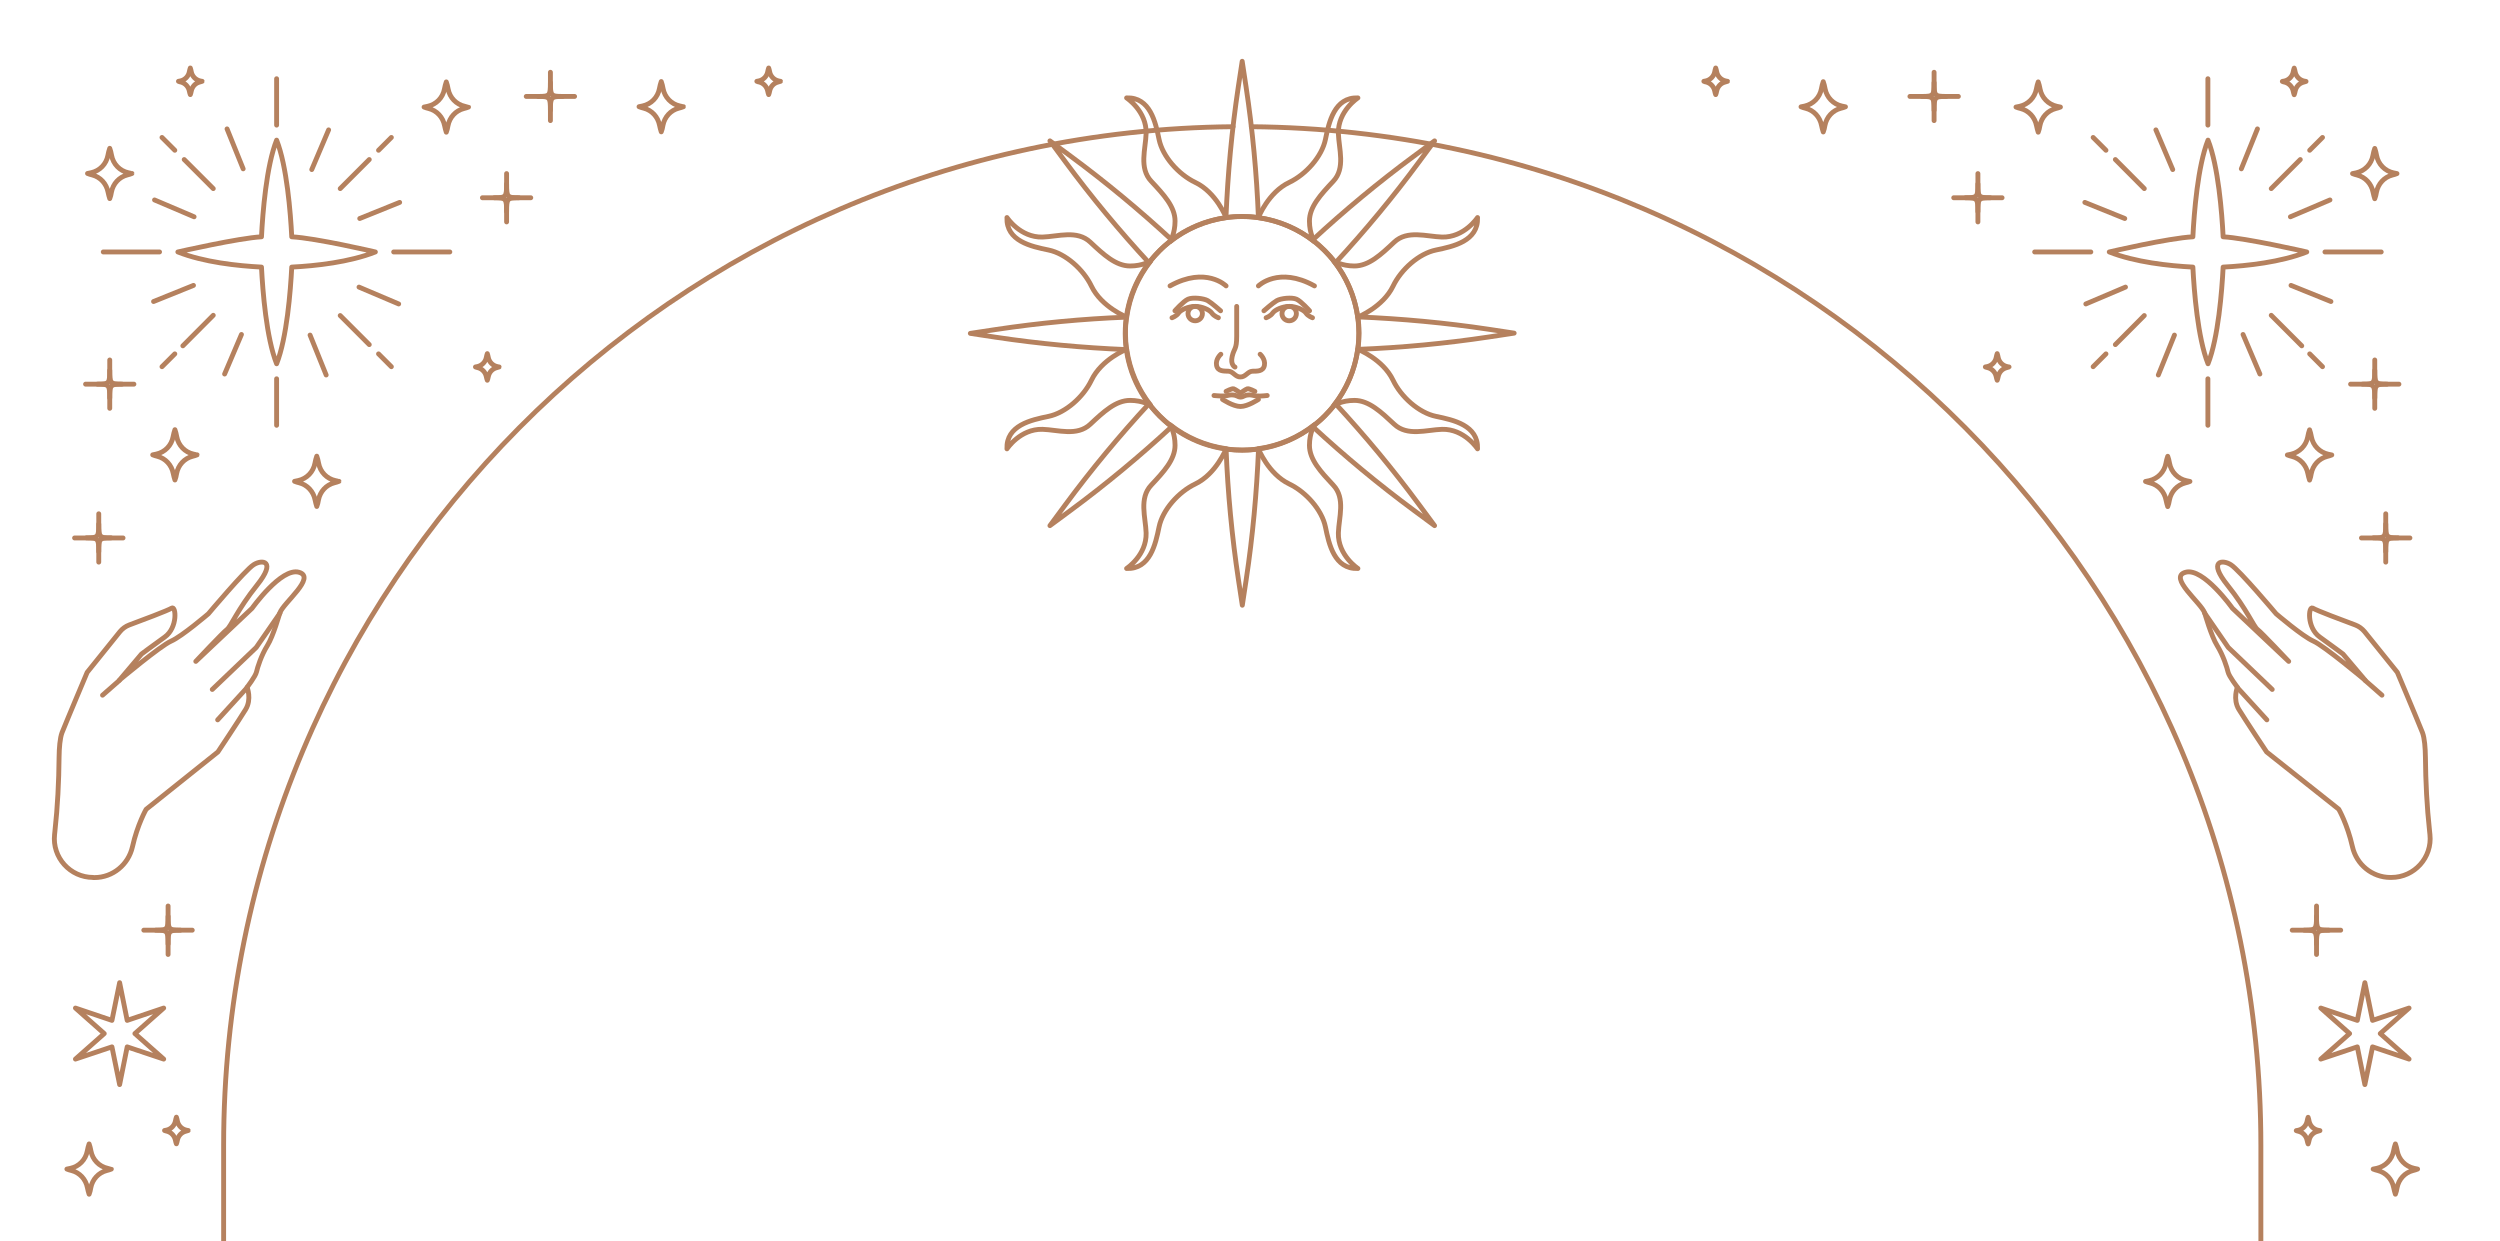 <svg xmlns="http://www.w3.org/2000/svg" xmlns:xlink="http://www.w3.org/1999/xlink" id="&#x421;&#x43B;&#x43E;&#x439;_1" x="0px" y="0px" viewBox="0 0 2048 1017" style="enable-background:new 0 0 2048 1017;" xml:space="preserve"><style type="text/css">	.st0{fill:none;stroke:#B5815E;stroke-width:4;stroke-linecap:round;stroke-linejoin:round;stroke-miterlimit:10;}	.st1{fill:none;stroke:#B5815E;stroke-width:4;stroke-linecap:round;stroke-linejoin:round;stroke-miterlimit:9.999;}</style><g id="Graphic_elements">	<g>		<path class="st0" d="M1025.1,103.8c457.4,4,827,376,827,834.4v1584.9"></path>		<path class="st0" d="M183.2,2524.8V938.2c0-458.3,369.5-830.4,826.9-834.4"></path>		<line class="st0" x1="932.4" y1="2905.3" x2="443.1" y2="2905.3"></line>		<line class="st0" x1="1594.4" y1="2905.3" x2="1102.9" y2="2905.3"></line>		<g>							<ellipse transform="matrix(0.707 -0.707 0.707 0.707 -1755.515 1569.997)" class="st1" cx="1017.4" cy="2904.1" rx="85.3" ry="85.3"></ellipse>			<path class="st0" d="M1017.7,2958.7c-40.5,0-73.3-32.8-73.3-73.3c0-15.7,5-30.3,13.4-42.2c-15.7,15.5-25.4,36.9-25.4,60.7    c0,47.1,38.2,85.3,85.3,85.3c47.1,0,85.3-38.2,85.3-85.3c0-23.7-9.7-45.2-25.4-60.7c8.4,11.9,13.4,26.5,13.4,42.2    C1090.9,2925.9,1058.1,2958.7,1017.7,2958.7z"></path>		</g>		<g>			<g>				<g>					<line class="st0" x1="124.7" y1="1109.7" x2="139.1" y2="1124"></line>					<line class="st0" x1="56.9" y1="1041.8" x2="71.2" y2="1056.1"></line>					<line class="st0" x1="71.2" y1="1109.7" x2="56.9" y2="1124"></line>					<line class="st0" x1="139.1" y1="1041.8" x2="124.7" y2="1056.1"></line>					<path class="st0" d="M153.4,1082.9c0,0-14.9-3.5-28.9-6c-4.2-0.8-7.9-2.6-11-5.2c3-4,5.9-8.2,7.4-11.8l0,0      c-3.5,1.5-7.6,4.3-11.6,7.3c-2.3-3.3-3.8-7.1-4.3-11.3c-1.3-12.4-3.4-26.5-7.1-35.8c-3.7,9.3-5.8,23.3-7.1,35.8      c-0.5,4.5-2.2,8.6-4.8,12c-5.4-3.8-11.1-8-11.1-8c1.4,3.2,4.8,7.9,7.6,11.7c-3.1,2.7-7,4.6-11.2,5.4      c-13.8,2.5-28.8,5.9-28.8,5.9c8.4,3.3,18.2,5.4,27.5,6.7c4.5,0.6,8.5,2.4,11.9,5.1c-2.9,3.8-5.5,7.8-7,11.2      c3.4-1.5,7.3-4.1,11.1-6.9c2.6,3.4,4.4,7.6,4.8,12.1c1.3,12.2,3.4,25.6,7,34.6c3.6-9,5.7-22.5,7-34.6c0.5-4.6,2.3-8.8,5-12.3      c3.7,2.7,8,5.8,11,7.1c0,0-3.9-5.4-7.7-10.6c3.5-3,7.8-5,12.6-5.6C135.2,1088.3,145,1086.2,153.4,1082.9z"></path>				</g>				<g>					<path class="st0" d="M76.3,718.8c-18.9,0-33.6-16.4-31.6-35.1c0.1-0.8,0.2-1.8,0.3-2.9c2.2-20.1,3.2-40.3,3.4-60.5      c0.1-7.7,0.7-15.5,2.4-20.1c4.5-11.3,20.6-49.4,20.6-49.4l26.9-33.4c2-2.4,4.6-4.3,7.5-5.4c9.7-3.6,31.9-11.9,34.8-13.8      c3.6-2.4,5.3,15.9-5.7,23.7c-10.9,7.8-19,13.9-19,13.9l-18.2,21.5c0,0,33.6-28.2,42.5-32.1c8.9-3.9,30.5-22.4,30.5-22.4      s30.2-35.9,37.1-40.2c6.9-4.4,19-3.5,2.8,16.7s-21.4,34-24.7,36.4c-3.2,2.4-25.5,26.1-25.5,26.1l0,0l46.1-43.5      c0,0,23.9-33.6,38.4-29.5s-12.9,25.1-15.7,33.4c0,0-5.3,18.9-10.2,26.7s-8.1,18-8.9,21.6s-7.7,12.5-7.7,12.5s4,9.7-1.2,18.2      S178.5,616,178.5,616l-58.8,47c0,0-7.1,12.4-11.2,30.7c-3.3,14.6-16.1,25.2-31.1,25.2h-1.1V718.8z"></path>					<line class="st0" x1="84" y1="569.5" x2="97.8" y2="557.4"></line>					<line class="st0" x1="178.3" y1="589.7" x2="202.6" y2="563.1"></line>					<polyline class="st0" points="173.9,564.8 209.9,530.4 229.4,502.2      "></polyline>				</g>				<g>					<path class="st0" d="M239,194c-1-19.7-4-58-12.4-79.2l0,0l0,0c-8.4,21.2-11.4,59.5-12.4,79.2c-18.1,0.9-68.5,12.4-68.5,12.4      c21.2,8.4,48.8,11.4,68.5,12.4c1,19.7,4,58,12.4,79.2l0,0l0,0c8.4-21.2,11.4-59.5,12.4-79.2c19.7-1,47.2-4,68.5-12.4      C307.5,206.4,258.7,195,239,194z"></path>					<g>						<g>							<g>								<line class="st0" x1="84.6" y1="206.4" x2="130.7" y2="206.4"></line>								<line class="st0" x1="322.5" y1="206.4" x2="368.5" y2="206.4"></line>							</g>							<g>								<line class="st0" x1="226.6" y1="64.5" x2="226.6" y2="102.5"></line>								<line class="st0" x1="226.6" y1="310.3" x2="226.6" y2="348.4"></line>							</g>						</g>						<g>							<g>								<line class="st0" x1="150.9" y1="130.7" x2="174.7" y2="154.5"></line>								<line class="st0" x1="132.7" y1="112.6" x2="143.2" y2="123.1"></line>								<line class="st0" x1="302.5" y1="282.3" x2="278.7" y2="258.5"></line>								<line class="st0" x1="320.6" y1="300.4" x2="310.1" y2="289.9"></line>							</g>							<g>								<line class="st0" x1="174.7" y1="258.3" x2="149.8" y2="283.3"></line>							</g>							<line class="st0" x1="302.5" y1="130.7" x2="278.7" y2="154.5"></line>							<line class="st0" x1="320.6" y1="112.6" x2="310.1" y2="123.1"></line>							<line class="st0" x1="132.7" y1="300.4" x2="143.2" y2="289.9"></line>						</g>						<g>							<g>								<line class="st0" x1="126.6" y1="163.8" x2="159" y2="177.6"></line>								<line class="st0" x1="294.1" y1="235.2" x2="326.6" y2="249"></line>							</g>							<g>								<line class="st0" x1="269.2" y1="106.4" x2="255.4" y2="138.9"></line>								<line class="st0" x1="197.8" y1="274" x2="184" y2="306.4"></line>							</g>						</g>						<g>							<g>								<line class="st0" x1="186" y1="105.6" x2="199.2" y2="138.3"></line>								<line class="st0" x1="254" y1="274.5" x2="267.2" y2="307.2"></line>							</g>							<g>								<line class="st0" x1="327.4" y1="165.8" x2="294.7" y2="179"></line>								<line class="st0" x1="158.5" y1="233.8" x2="125.8" y2="247"></line>							</g>						</g>					</g>				</g>				<path class="st0" d="M380.8,87.1c-7-1.5-12.4-7.1-13.7-14.2c-0.4-2.2-0.9-4.2-1.5-5.8l0,0l0,0c-0.6,1.6-1.1,3.7-1.5,5.8     c-1.3,7.1-6.7,12.7-13.8,14.2c-1.7,0.4-2.9,0.6-2.9,0.6c1.2,0.5,2.5,0.9,3.8,1.2c6.7,1.7,11.7,7.2,13,14c0.4,2,0.9,3.9,1.4,5.4     l0,0l0,0c0.6-1.5,1.1-3.4,1.4-5.4c1.3-6.8,6.3-12.3,13-14c1.3-0.3,2.6-0.7,3.8-1.2C383.8,87.7,382.6,87.5,380.8,87.1z"></path>				<path class="st0" d="M164,66.3c-3.7-0.8-6.6-3.8-7.3-7.5c-0.2-1.1-0.5-2.2-0.8-3.1l0,0l0,0c-0.3,0.9-0.6,1.9-0.8,3.1     c-0.7,3.7-3.6,6.7-7.3,7.5c-0.9,0.2-1.6,0.3-1.6,0.3c0.6,0.3,1.3,0.5,2,0.6c3.5,0.9,6.2,3.8,6.9,7.4c0.2,1.1,0.5,2.1,0.8,2.9     l0,0l0,0c0.3-0.8,0.6-1.8,0.8-2.9c0.7-3.6,3.3-6.5,6.9-7.4c0.7-0.2,1.4-0.4,2-0.6C165.6,66.7,165,66.5,164,66.3z"></path>				<path class="st0" d="M637.8,66.3c-3.7-0.8-6.6-3.8-7.3-7.5c-0.2-1.1-0.5-2.2-0.8-3.1l0,0l0,0c-0.3,0.9-0.6,1.9-0.8,3.1     c-0.7,3.7-3.6,6.7-7.3,7.5c-0.9,0.2-1.6,0.3-1.6,0.3c0.6,0.3,1.3,0.5,2,0.6c3.5,0.9,6.2,3.8,6.9,7.4c0.2,1.1,0.5,2.1,0.8,2.9     l0,0l0,0c0.3-0.8,0.6-1.8,0.8-2.9c0.7-3.6,3.3-6.5,6.9-7.4c0.7-0.2,1.4-0.4,2-0.6C639.4,66.7,638.7,66.5,637.8,66.3z"></path>				<path class="st0" d="M407.3,300.3c-3.7-0.8-6.6-3.8-7.3-7.5c-0.2-1.1-0.5-2.2-0.8-3.1l0,0l0,0c-0.3,0.9-0.6,1.9-0.8,3.1     c-0.7,3.7-3.6,6.7-7.3,7.5c-0.9,0.2-1.6,0.3-1.6,0.3c0.6,0.2,1.3,0.5,2,0.6c3.5,0.9,6.2,3.8,6.9,7.4c0.2,1.1,0.5,2.1,0.8,2.9     l0,0l0,0c0.3-0.8,0.6-1.8,0.8-2.9c0.7-3.6,3.3-6.5,6.9-7.4c0.7-0.2,1.4-0.4,2-0.6C408.9,300.7,408.2,300.5,407.3,300.3z"></path>				<path class="st0" d="M556.9,86.8c-7-1.5-12.4-7.1-13.7-14.2c-0.4-2.2-0.9-4.2-1.5-5.8l0,0l0,0c-0.6,1.6-1.1,3.7-1.5,5.8     c-1.3,7.1-6.7,12.7-13.8,14.2c-1.7,0.4-2.9,0.6-2.9,0.6c1.2,0.5,2.5,0.9,3.8,1.2c6.7,1.7,11.7,7.2,13,14c0.4,2,0.9,3.9,1.4,5.4     l0,0l0,0c0.6-1.5,1.1-3.4,1.4-5.4c1.3-6.8,6.3-12.3,13-14c1.3-0.3,2.6-0.7,3.8-1.2C559.9,87.5,558.7,87.2,556.9,86.8z"></path>				<path class="st0" d="M158.5,372c-7-1.5-12.4-7.1-13.7-14.2c-0.4-2.2-0.9-4.2-1.5-5.8l0,0l0,0c-0.6,1.6-1.1,3.7-1.5,5.8     c-1.3,7.1-6.7,12.7-13.8,14.2c-1.7,0.4-2.9,0.6-2.9,0.6c1.2,0.5,2.5,0.9,3.8,1.2c6.7,1.7,11.7,7.2,13,14c0.4,2,0.9,3.9,1.4,5.4     l0,0l0,0c0.6-1.5,1.1-3.4,1.4-5.4c1.3-6.8,6.3-12.3,13-14c1.3-0.3,2.6-0.7,3.8-1.2C161.5,372.7,160.3,372.4,158.5,372z"></path>				<path class="st0" d="M105.1,141.5c-7-1.5-12.4-7.1-13.7-14.2c-0.4-2.2-0.9-4.2-1.5-5.8l0,0l0,0c-0.6,1.6-1.1,3.7-1.5,5.8     c-1.3,7.1-6.7,12.7-13.8,14.2c-1.7,0.4-2.9,0.6-2.9,0.6c1.2,0.5,2.5,0.9,3.8,1.2c6.7,1.7,11.7,7.2,13,14c0.4,2,0.9,3.9,1.4,5.4     l0,0l0,0c0.6-1.5,1.1-3.4,1.4-5.4c1.3-6.8,6.3-12.3,13-14c1.3-0.3,2.6-0.7,3.8-1.2C108.1,142.2,106.9,141.9,105.1,141.5z"></path>				<path class="st0" d="M274.7,393.7c-7-1.5-12.4-7.1-13.7-14.2c-0.4-2.2-0.9-4.2-1.5-5.8l0,0l0,0c-0.6,1.6-1.1,3.7-1.5,5.8     c-1.3,7.1-6.7,12.7-13.8,14.2c-1.7,0.4-2.9,0.6-2.9,0.6c1.2,0.5,2.5,0.9,3.8,1.2c6.7,1.7,11.7,7.2,13,14c0.4,2,0.9,3.9,1.4,5.4     l0,0l0,0c0.6-1.5,1.1-3.4,1.4-5.4c1.3-6.8,6.3-12.3,13-14c1.3-0.3,2.6-0.7,3.8-1.2C277.7,394.4,276.5,394.1,274.7,393.7z"></path>				<g>					<g>						<g>							<g>								<line class="st0" x1="431.1" y1="79" x2="447.2" y2="79"></line>								<line class="st0" x1="454.5" y1="79" x2="470.7" y2="79"></line>							</g>							<g>								<line class="st0" x1="450.9" y1="59.2" x2="450.9" y2="74.2"></line>								<line class="st0" x1="450.9" y1="83.8" x2="450.9" y2="98.8"></line>							</g>						</g>					</g>					<path class="st0" d="M450.9,67.7c0,10.7-0.5,11.3-10,11.3c9.5,0,10,0.6,10,11.3c0-10.7,0.5-11.3,10-11.3      C451.4,79,450.9,78.4,450.9,67.7z"></path>				</g>				<g>					<g>						<g>							<g>								<line class="st0" x1="395.2" y1="162" x2="411.3" y2="162"></line>								<line class="st0" x1="418.7" y1="162" x2="434.8" y2="162"></line>							</g>							<g>								<line class="st0" x1="415" y1="142.2" x2="415" y2="157.2"></line>								<line class="st0" x1="415" y1="166.8" x2="415" y2="181.8"></line>							</g>						</g>					</g>					<path class="st0" d="M415,150.7c0,10.7-0.5,11.3-10,11.3c9.5,0,10,0.6,10,11.3c0-10.7,0.5-11.3,10-11.3      C415.5,162,415,161.4,415,150.7z"></path>				</g>				<g>					<g>						<g>							<g>								<line class="st0" x1="61.1" y1="440.7" x2="77.3" y2="440.7"></line>								<line class="st0" x1="84.6" y1="440.7" x2="100.8" y2="440.7"></line>							</g>							<g>								<line class="st0" x1="80.9" y1="420.9" x2="80.9" y2="435.9"></line>								<line class="st0" x1="80.9" y1="445.5" x2="80.9" y2="460.5"></line>							</g>						</g>					</g>					<path class="st0" d="M80.9,429.3c0,10.7-0.5,11.3-10,11.3c9.5,0,10,0.6,10,11.3c0-10.7,0.5-11.3,10-11.3      C81.5,440.7,80.9,440.1,80.9,429.3z"></path>				</g>				<g>					<g>						<g>							<g>								<line class="st0" x1="70.1" y1="314.7" x2="86.2" y2="314.7"></line>								<line class="st0" x1="93.6" y1="314.7" x2="109.7" y2="314.7"></line>							</g>							<g>								<line class="st0" x1="89.9" y1="294.9" x2="89.9" y2="309.9"></line>								<line class="st0" x1="89.9" y1="319.5" x2="89.9" y2="334.5"></line>							</g>						</g>					</g>					<path class="st0" d="M89.9,303.4c0,10.7-0.5,11.3-10,11.3c9.5,0,10,0.6,10,11.3c0-10.7,0.5-11.3,10-11.3      C90.4,314.7,89.9,314.1,89.9,303.4z"></path>				</g>				<polygon class="st0" points="134.1,825.8 104.2,835.9 98,805 91.7,835.9 61.8,825.8 85.4,846.7 61.8,867.6 91.7,857.6 98,888.5      104.2,857.6 134.1,867.6 110.5,846.7     "></polygon>				<polygon class="st0" points="130.8,1390.1 100.8,1400.1 94.6,1369.2 88.3,1400.1 58.4,1390.1 82.1,1411 58.4,1431.9      88.3,1421.8 94.6,1452.8 100.8,1421.8 130.8,1431.9 107.1,1411     "></polygon>				<path class="st0" d="M152.6,925.8c-3.7-0.8-6.6-3.8-7.3-7.5c-0.2-1.1-0.5-2.2-0.8-3.1l0,0l0,0c-0.3,0.9-0.6,1.9-0.8,3.1     c-0.7,3.7-3.6,6.7-7.3,7.5c-0.9,0.2-1.6,0.3-1.6,0.3c0.6,0.2,1.3,0.5,2,0.6c3.5,0.9,6.2,3.8,6.9,7.4c0.2,1.1,0.5,2.1,0.8,2.9     l0,0l0,0c0.3-0.8,0.6-1.8,0.8-2.9c0.7-3.6,3.3-6.5,6.9-7.4c0.7-0.2,1.4-0.4,2-0.6C154.2,926.2,153.5,926,152.6,925.8z"></path>				<path class="st0" d="M88.2,957.1c-7-1.5-12.4-7.1-13.7-14.2c-0.4-2.2-0.9-4.2-1.5-5.8l0,0l0,0c-0.6,1.6-1.1,3.7-1.5,5.8     c-1.3,7.1-6.7,12.7-13.8,14.2c-1.7,0.4-2.9,0.6-2.9,0.6c1.2,0.5,2.5,0.9,3.8,1.2c6.7,1.7,11.7,7.2,13,14c0.4,2,0.9,3.9,1.4,5.4     l0,0l0,0c0.6-1.5,1.1-3.4,1.4-5.4c1.3-6.8,6.3-12.3,13-14c1.3-0.3,2.6-0.7,3.8-1.2C91.2,957.7,90,957.5,88.2,957.1z"></path>				<path class="st0" d="M124.7,1612.9c-15.4-3.3-27.4-15.6-30.2-31.1c-0.9-4.8-2-9.3-3.3-12.8l0,0l0,0c-1.4,3.5-2.5,8-3.3,12.8     c-2.8,15.6-14.8,27.9-30.3,31.2c-3.8,0.8-6.4,1.4-6.4,1.4c2.6,1,5.5,1.9,8.4,2.6c14.7,3.7,25.7,15.9,28.5,30.8     c0.8,4.4,1.9,8.6,3.2,11.9l0,0l0,0c1.3-3.3,2.4-7.5,3.2-11.9c2.8-14.9,13.8-27.1,28.5-30.8c2.9-0.7,5.7-1.6,8.4-2.6     C131.3,1614.4,128.6,1613.8,124.7,1612.9z"></path>				<g>					<g>						<g>							<g>								<line class="st0" x1="117.8" y1="762" x2="134" y2="762"></line>								<line class="st0" x1="141.3" y1="762" x2="157.5" y2="762"></line>							</g>							<g>								<line class="st0" x1="137.7" y1="742.2" x2="137.7" y2="757.2"></line>								<line class="st0" x1="137.7" y1="766.8" x2="137.7" y2="781.9"></line>							</g>						</g>					</g>					<path class="st0" d="M137.7,750.7c0,10.7-0.5,11.3-10,11.3c9.5,0,10,0.6,10,11.3c0-10.7,0.5-11.3,10-11.3      C138.2,762,137.7,761.4,137.7,750.7z"></path>				</g>				<path class="st0" d="M138.8,1306.7c-3.7-0.8-6.6-3.8-7.3-7.5c-0.2-1.1-0.5-2.2-0.8-3.1l0,0l0,0c-0.3,0.9-0.6,1.9-0.8,3.1     c-0.7,3.7-3.6,6.7-7.3,7.5c-0.9,0.2-1.6,0.3-1.6,0.3c0.6,0.2,1.3,0.5,2,0.6c3.5,0.9,6.2,3.8,6.9,7.4c0.2,1.1,0.5,2.1,0.8,2.9     l0,0l0,0c0.3-0.8,0.6-1.8,0.8-2.9c0.7-3.6,3.3-6.5,6.9-7.4c0.7-0.2,1.4-0.4,2-0.6C140.4,1307.1,139.8,1307,138.8,1306.7z"></path>				<path class="st0" d="M72.1,1328.6c-3.7-0.8-6.6-3.8-7.3-7.5c-0.2-1.1-0.5-2.2-0.8-3.1l0,0l0,0c-0.3,0.9-0.6,1.9-0.8,3.1     c-0.7,3.7-3.6,6.7-7.3,7.5c-0.9,0.2-1.6,0.3-1.6,0.3c0.6,0.2,1.3,0.5,2,0.6c3.5,0.9,6.2,3.8,6.9,7.4c0.2,1.1,0.5,2.1,0.8,2.9     l0,0l0,0c0.3-0.8,0.6-1.8,0.8-2.9c0.7-3.6,3.3-6.5,6.9-7.4c0.7-0.2,1.4-0.4,2-0.6C73.7,1328.9,73,1328.8,72.1,1328.6z"></path>				<path class="st0" d="M132.7,2508c-3.7-0.8-6.6-3.8-7.3-7.5c-0.2-1.1-0.5-2.2-0.8-3.1l0,0l0,0c-0.3,0.9-0.6,1.9-0.8,3.1     c-0.7,3.7-3.6,6.7-7.3,7.5c-0.9,0.2-1.6,0.3-1.6,0.3c0.6,0.3,1.3,0.5,2,0.6c3.5,0.9,6.2,3.8,6.9,7.4c0.2,1.1,0.5,2.1,0.8,2.9     l0,0l0,0c0.3-0.8,0.6-1.8,0.8-2.9c0.7-3.6,3.3-6.5,6.9-7.4c0.7-0.2,1.4-0.4,2-0.6C134.3,2508.4,133.6,2508.2,132.7,2508z"></path>				<g>					<g>						<g>							<g>								<line class="st0" x1="78.4" y1="1222.4" x2="94.6" y2="1222.4"></line>								<line class="st0" x1="101.9" y1="1222.4" x2="118.1" y2="1222.4"></line>							</g>							<g>								<line class="st0" x1="98.2" y1="1202.6" x2="98.2" y2="1217.6"></line>								<line class="st0" x1="98.2" y1="1227.2" x2="98.2" y2="1242.2"></line>							</g>						</g>					</g>					<path class="st0" d="M98.2,1211.1c0,10.7-0.5,11.3-10,11.3c9.5,0,10,0.6,10,11.3c0-10.7,0.5-11.3,10-11.3      C98.8,1222.4,98.2,1221.8,98.2,1211.1z"></path>				</g>				<g>					<line class="st0" x1="124.7" y1="1883.3" x2="139.1" y2="1897.6"></line>					<line class="st0" x1="56.9" y1="1815.4" x2="71.2" y2="1829.7"></line>					<line class="st0" x1="71.2" y1="1883.3" x2="56.9" y2="1897.6"></line>					<line class="st0" x1="139.1" y1="1815.4" x2="124.7" y2="1829.7"></line>					<path class="st0" d="M153.4,1856.5c0,0-14.9-3.5-28.9-6c-4.2-0.8-7.9-2.6-11-5.2c3-4,5.9-8.2,7.4-11.8l0,0      c-3.5,1.5-7.6,4.3-11.6,7.3c-2.3-3.3-3.8-7.1-4.3-11.3c-1.3-12.4-3.4-26.5-7.1-35.8c-3.7,9.3-5.8,23.3-7.1,35.8      c-0.5,4.5-2.2,8.6-4.8,12c-5.4-3.8-11.1-8-11.1-8c1.4,3.2,4.8,7.9,7.6,11.7c-3.1,2.7-7,4.6-11.2,5.4      c-13.8,2.5-28.8,5.9-28.8,5.9c8.4,3.3,18.2,5.4,27.5,6.7c4.5,0.6,8.5,2.4,11.9,5.1c-2.9,3.8-5.5,7.8-7,11.2      c3.4-1.5,7.3-4.1,11.1-6.9c2.6,3.4,4.4,7.6,4.8,12.1c1.3,12.2,3.4,25.6,7,34.6c3.6-9,5.7-22.5,7-34.6c0.5-4.6,2.3-8.8,5-12.3      c3.7,2.7,8,5.8,11,7.1c0,0-3.9-5.4-7.7-10.6c3.5-3,7.8-5,12.6-5.6C135.2,1861.9,145,1859.8,153.4,1856.5z"></path>				</g>				<polygon class="st0" points="130.8,2163.7 100.8,2173.7 94.6,2142.8 88.3,2173.7 58.4,2163.7 82.1,2184.6 58.4,2205.5      88.3,2195.4 94.6,2226.3 100.8,2195.4 130.8,2205.5 107.1,2184.6     "></polygon>				<path class="st0" d="M152.6,1699.4c-3.7-0.8-6.6-3.8-7.3-7.5c-0.2-1.1-0.5-2.2-0.8-3.1l0,0l0,0c-0.3,0.9-0.6,1.9-0.8,3.1     c-0.7,3.7-3.6,6.7-7.3,7.5c-0.9,0.2-1.6,0.3-1.6,0.3c0.6,0.2,1.3,0.5,2,0.6c3.5,0.9,6.2,3.8,6.9,7.4c0.2,1.1,0.5,2.1,0.8,2.9     l0,0l0,0c0.3-0.8,0.6-1.8,0.8-2.9c0.7-3.6,3.3-6.5,6.9-7.4c0.7-0.2,1.4-0.4,2-0.6C154.2,1699.8,153.5,1699.6,152.6,1699.4z"></path>				<path class="st0" d="M88.2,1730.7c-7-1.5-12.4-7.1-13.7-14.2c-0.4-2.2-0.9-4.2-1.5-5.8l0,0l0,0c-0.6,1.6-1.1,3.7-1.5,5.8     c-1.3,7.1-6.7,12.7-13.8,14.2c-1.7,0.4-2.9,0.6-2.9,0.6c1.2,0.5,2.5,0.9,3.8,1.2c6.7,1.7,11.7,7.2,13,14c0.4,2,0.9,3.9,1.4,5.4     l0,0l0,0c0.6-1.5,1.1-3.4,1.4-5.4c1.3-6.8,6.3-12.3,13-14c1.3-0.3,2.6-0.7,3.8-1.2C91.2,1731.3,90,1731,88.2,1730.7z"></path>				<g>					<g>						<g>							<g>								<line class="st0" x1="117.8" y1="1535.6" x2="134" y2="1535.6"></line>								<line class="st0" x1="141.3" y1="1535.6" x2="157.5" y2="1535.6"></line>							</g>							<g>								<line class="st0" x1="137.7" y1="1515.8" x2="137.7" y2="1530.8"></line>								<line class="st0" x1="137.7" y1="1540.4" x2="137.7" y2="1555.4"></line>							</g>						</g>					</g>					<path class="st0" d="M137.7,1524.3c0,10.7-0.5,11.3-10,11.3c9.5,0,10,0.6,10,11.3c0-10.7,0.5-11.3,10-11.3      C138.2,1535.6,137.7,1535,137.7,1524.3z"></path>				</g>				<path class="st0" d="M124.7,2342.3c-15.4-3.3-27.4-15.6-30.2-31.1c-0.9-4.8-2-9.3-3.3-12.8l0,0l0,0c-1.4,3.5-2.5,8-3.3,12.8     c-2.8,15.6-14.8,27.9-30.3,31.2c-3.8,0.8-6.4,1.4-6.4,1.4c2.6,1,5.5,1.9,8.4,2.6c14.7,3.7,25.7,15.9,28.5,30.8     c0.8,4.4,1.9,8.6,3.2,11.9l0,0l0,0c1.3-3.3,2.4-7.5,3.2-11.9c2.8-14.9,13.8-27.1,28.5-30.8c2.9-0.7,5.7-1.6,8.4-2.6     C131.3,2343.8,128.6,2343.1,124.7,2342.3z"></path>				<path class="st0" d="M152.6,2287.1c-3.7-0.8-6.6-3.8-7.3-7.5c-0.2-1.1-0.5-2.2-0.8-3.1l0,0l0,0c-0.3,0.9-0.6,1.9-0.8,3.1     c-0.7,3.7-3.6,6.7-7.3,7.5c-0.9,0.2-1.6,0.3-1.6,0.3c0.6,0.3,1.3,0.5,2,0.6c3.5,0.9,6.2,3.8,6.9,7.4c0.2,1.1,0.5,2.1,0.8,2.9     l0,0l0,0c0.3-0.8,0.6-1.8,0.8-2.9c0.7-3.6,3.3-6.5,6.9-7.4c0.7-0.2,1.4-0.4,2-0.6C154.2,2287.4,153.5,2287.3,152.6,2287.1z"></path>				<path class="st0" d="M88.2,2460c-7-1.5-12.4-7.1-13.7-14.2c-0.4-2.2-0.9-4.2-1.5-5.8l0,0l0,0c-0.6,1.6-1.1,3.7-1.5,5.8     c-1.3,7.1-6.7,12.7-13.8,14.2c-1.7,0.4-2.9,0.6-2.9,0.6c1.2,0.5,2.5,0.9,3.8,1.2c6.7,1.7,11.7,7.2,13,14c0.4,2,0.9,3.9,1.4,5.4     l0,0l0,0c0.6-1.5,1.1-3.4,1.4-5.4c1.3-6.8,6.3-12.3,13-14c1.3-0.3,2.6-0.7,3.8-1.2C91.2,2460.7,90,2460.4,88.2,2460z"></path>				<path class="st0" d="M138.8,2080.3c-3.7-0.8-6.6-3.8-7.3-7.5c-0.2-1.1-0.5-2.2-0.8-3.1l0,0l0,0c-0.3,0.9-0.6,1.9-0.8,3.1     c-0.7,3.7-3.6,6.7-7.3,7.5c-0.9,0.2-1.6,0.3-1.6,0.3c0.6,0.2,1.3,0.5,2,0.6c3.5,0.9,6.2,3.8,6.9,7.4c0.2,1.1,0.5,2.1,0.8,2.9     l0,0l0,0c0.3-0.8,0.6-1.8,0.8-2.9c0.7-3.6,3.3-6.5,6.9-7.4c0.7-0.2,1.4-0.4,2-0.6C140.4,2080.7,139.8,2080.5,138.8,2080.3z"></path>				<path class="st0" d="M62.8,2058.5c-3.7-0.8-6.6-3.8-7.3-7.5c-0.2-1.1-0.5-2.2-0.8-3.1l0,0l0,0c-0.3,0.9-0.6,1.9-0.8,3.1     c-0.7,3.7-3.6,6.7-7.3,7.5c-0.9,0.2-1.6,0.3-1.6,0.3c0.6,0.2,1.3,0.5,2,0.6c3.5,0.9,6.2,3.8,6.9,7.4c0.2,1.1,0.5,2.1,0.8,2.9     l0,0l0,0c0.3-0.8,0.6-1.8,0.8-2.9c0.7-3.6,3.3-6.5,6.9-7.4c0.7-0.2,1.4-0.4,2-0.6C64.4,2058.8,63.8,2058.7,62.8,2058.5z"></path>				<g>					<g>						<g>							<g>								<line class="st0" x1="78.4" y1="1996" x2="94.6" y2="1996"></line>								<line class="st0" x1="101.9" y1="1996" x2="118.1" y2="1996"></line>							</g>							<g>								<line class="st0" x1="98.2" y1="1976.2" x2="98.2" y2="1991.2"></line>								<line class="st0" x1="98.2" y1="2000.8" x2="98.2" y2="2015.8"></line>							</g>						</g>					</g>					<path class="st0" d="M98.2,1984.7c0,10.7-0.5,11.3-10,11.3c9.5,0,10,0.6,10,11.3c0-10.7,0.5-11.3,10-11.3      C98.8,1996,98.2,1995.4,98.2,1984.7z"></path>				</g>				<g>					<g>						<g>							<g>								<line class="st0" x1="48" y1="2551.6" x2="64.1" y2="2551.6"></line>								<line class="st0" x1="71.5" y1="2551.6" x2="87.6" y2="2551.6"></line>							</g>							<g>								<line class="st0" x1="67.8" y1="2531.8" x2="67.8" y2="2546.8"></line>								<line class="st0" x1="67.8" y1="2556.4" x2="67.8" y2="2571.4"></line>							</g>						</g>					</g>					<path class="st0" d="M67.8,2540.2c0,10.7-0.5,11.3-10,11.3c9.5,0,10,0.6,10,11.3c0-10.7,0.5-11.3,10-11.3      C68.3,2551.6,67.8,2551,67.8,2540.2z"></path>				</g>				<g>					<path class="st0" d="M479.2,2874.1c-200.3,71-253.6-61.8-248.7-72.6c4.8-10.9-13.7-32.2-13.7-32.2s0,0,3-5.2      s-5.4-10.9-5.4-10.9c3.2-3.2,3.6-5.6-0.4-10.5c-4-4.8,1.2-12.9,1.2-12.9c13.3,0,18.1-2.8,19.8-6.4c1.6-3.6-10.5-35.1-20.7-46.4      c-10.2-11.3-9.6-21.8-9.6-21.8s6.9-6.2,8.9-11.3c1.4-3.4,1.4-6.3,0.6-9.1c-6.7-26.1-0.2-54,20.1-71.8      c34.9-30.6,80.6-49.1,130.6-49.1c42.6,0,82,13.5,114.3,36.3c-43.3-43.9-104-70.5-171-68.6c-122.6,3.5-222.1,104.5-223.9,227.2      c-1.9,129,102.1,234.1,230.7,234.1C379.3,2942.7,437.4,2916.4,479.2,2874.1"></path>					<path class="st0" d="M189.6,2653c0,0-0.8,9.2-6.3,11c-5.4,1.8-29.6,8.5-29.6,8.5s21.1,7.9,28.3,7.9s6,8.6,6,8.6"></path>					<path class="st0" d="M184.1,2753.7c23.2,7.6,27.7,2.9,29,1.1l1.2-1.7"></path>					<path class="st0" d="M188.8,2672.2c0,4.4-2.2,7.9-5,7.9s-5-3.5-5-7.9s2.2-7.9,5-7.9S188.8,2667.9,188.8,2672.2z"></path>					<path class="st0" d="M194.3,2718c0,0-5.7,14.1,9.6,13.7"></path>					<path class="st0" d="M144.9,2646.5c2.1-1,4.8-3.7,17.3-7.5c22.6-7,30.4,2.8,30.4,2.8"></path>					<path class="st0" d="M214,2742.6l-2.6,4.8c0,0-2.2-1.6-6,0s-6.1,3.3-6.1,3.3"></path>					<path class="st0" d="M189.6,2761.3c0,0,10.4,8.7,17.7,8.3"></path>					<path class="st0" d="M178.8,2657.5c0,0-9.1,1.2-16.9,3.9s-20,6-20,6"></path>					<path class="st0" d="M175.5,2742.6c0,0-5.7,7.7-3.8,15.3"></path>				</g>				<g>					<path class="st0" d="M697.6,2961.9c-3.7-0.8-6.6-3.8-7.3-7.5c-0.2-1.1-0.5-2.2-0.8-3.1l0,0l0,0c-0.3,0.9-0.6,1.9-0.8,3.1      c-0.7,3.7-3.6,6.7-7.3,7.5c-0.9,0.2-1.6,0.3-1.6,0.3c0.6,0.2,1.3,0.5,2,0.6c3.5,0.9,6.2,3.8,6.9,7.4c0.2,1.1,0.5,2.1,0.8,2.9      l0,0l0,0c0.3-0.8,0.6-1.8,0.8-2.9c0.7-3.6,3.3-6.5,6.9-7.4c0.7-0.2,1.4-0.4,2-0.6C699.2,2962.2,698.6,2962.1,697.6,2961.9z"></path>					<path class="st0" d="M512.2,2942.1c-3.7-0.8-6.6-3.8-7.3-7.5c-0.2-1.1-0.5-2.2-0.8-3.1l0,0l0,0c-0.3,0.9-0.6,1.9-0.8,3.1      c-0.7,3.7-3.6,6.7-7.3,7.5c-0.9,0.2-1.6,0.3-1.6,0.3c0.6,0.3,1.3,0.5,2,0.6c3.5,0.9,6.2,3.8,6.9,7.4c0.2,1.1,0.5,2.1,0.8,2.9      l0,0l0,0c0.3-0.8,0.6-1.8,0.8-2.9c0.7-3.6,3.3-6.5,6.9-7.4c0.7-0.2,1.4-0.4,2-0.6C513.8,2942.4,513.1,2942.3,512.2,2942.1z"></path>					<path class="st0" d="M789.5,2951.6c-6-1.3-10.6-6.1-11.7-12.1c-0.3-1.8-0.8-3.6-1.3-5l0,0l0,0c-0.5,1.4-1,3.1-1.3,5      c-1.1,6-5.7,10.8-11.7,12.1c-1.5,0.3-2.5,0.6-2.5,0.6c1,0.4,2.1,0.7,3.2,1c5.7,1.4,10,6.2,11.1,12c0.3,1.7,0.7,3.3,1.2,4.6l0,0      l0,0c0.5-1.3,0.9-2.9,1.2-4.6c1.1-5.8,5.4-10.5,11.1-12c1.1-0.3,2.2-0.6,3.2-1C792.1,2952.2,791.1,2951.9,789.5,2951.6z"></path>					<g>						<g>							<g>								<g>									<line class="st0" x1="850.1" y1="2948.5" x2="866.3" y2="2948.5"></line>									<line class="st0" x1="873.6" y1="2948.5" x2="889.7" y2="2948.5"></line>								</g>								<g>									<line class="st0" x1="869.9" y1="2928.7" x2="869.9" y2="2943.7"></line>									<line class="st0" x1="869.9" y1="2953.3" x2="869.9" y2="2968.3"></line>								</g>							</g>						</g>						<path class="st0" d="M869.9,2937.2c0,10.7-0.5,11.3-10,11.3c9.5,0,10,0.6,10,11.3c0-10.7,0.5-11.3,10-11.3       C870.4,2948.5,869.9,2947.9,869.9,2937.2z"></path>					</g>					<polygon class="st0" points="570.4,2939.1 593.2,2946.8 598,2923.2 602.7,2946.8 625.5,2939.1 607.5,2955 625.5,2970.9       602.7,2963.3 598,2986.8 593.2,2963.3 570.4,2970.9 588.4,2955      "></polygon>				</g>			</g>			<g>				<g>					<line class="st0" x1="1910.6" y1="1109.7" x2="1896.3" y2="1124"></line>					<line class="st0" x1="1978.4" y1="1041.8" x2="1964.1" y2="1056.1"></line>					<line class="st0" x1="1964.1" y1="1109.7" x2="1978.4" y2="1124"></line>					<line class="st0" x1="1896.3" y1="1041.8" x2="1910.6" y2="1056.1"></line>					<path class="st0" d="M1881.9,1082.9c0,0,14.9-3.5,28.9-6c4.2-0.8,7.9-2.6,11-5.2c-3-4-5.9-8.2-7.4-11.8l0,0      c3.5,1.5,7.6,4.3,11.6,7.3c2.3-3.3,3.8-7.1,4.3-11.3c1.3-12.4,3.4-26.5,7.1-35.8c3.7,9.3,5.8,23.3,7.1,35.8      c0.5,4.5,2.2,8.6,4.8,12c5.4-3.8,11.1-8,11.1-8c-1.4,3.2-4.8,7.9-7.6,11.7c3.1,2.7,7,4.6,11.2,5.4c13.8,2.5,28.8,5.9,28.8,5.9      c-8.4,3.3-18.2,5.4-27.5,6.7c-4.5,0.6-8.5,2.4-11.9,5.1c2.9,3.8,5.5,7.8,7,11.2c-3.4-1.5-7.3-4.1-11.1-6.9      c-2.6,3.4-4.4,7.6-4.8,12.1c-1.3,12.2-3.4,25.6-7,34.6c-3.6-9-5.7-22.5-7-34.6c-0.5-4.6-2.3-8.8-5-12.3c-3.7,2.7-8,5.8-11,7.1      c0,0,3.9-5.4,7.7-10.6c-3.5-3-7.8-5-12.6-5.6C1900.1,1088.3,1890.3,1086.2,1881.9,1082.9z"></path>				</g>				<g>					<path class="st0" d="M1959,718.8c18.9,0,33.6-16.4,31.6-35.1c-0.1-0.8-0.2-1.8-0.3-2.9c-2.2-20.1-3.2-40.3-3.4-60.5      c-0.1-7.7-0.7-15.5-2.4-20.1c-4.5-11.3-20.6-49.4-20.6-49.4l-26.9-33.4c-2-2.4-4.6-4.3-7.5-5.4c-9.7-3.6-31.9-11.9-34.8-13.8      c-3.6-2.4-5.3,15.9,5.7,23.7c10.9,7.8,19,13.9,19,13.9l18.2,21.5c0,0-33.6-28.2-42.5-32.1c-8.9-3.9-30.5-22.4-30.5-22.4      s-30.2-35.9-37.1-40.2c-6.9-4.4-19-3.5-2.8,16.7s21.4,34,24.7,36.4c3.2,2.4,25.5,26.1,25.5,26.1l0,0l-46.1-43.5      c0,0-23.9-33.6-38.4-29.5c-14.6,4,12.9,25.1,15.7,33.4c0,0,5.3,18.9,10.2,26.7c4.9,7.9,8.1,18,8.9,21.6s7.7,12.5,7.7,12.5      s-4,9.7,1.2,18.2s22.7,34.8,22.7,34.8l59.1,46.9c0,0,7.1,12.4,11.2,30.7c3.3,14.6,16.1,25.2,31.1,25.2H1959z"></path>					<line class="st0" x1="1951.3" y1="569.5" x2="1937.5" y2="557.4"></line>					<line class="st0" x1="1857" y1="589.7" x2="1832.7" y2="563.1"></line>					<polyline class="st0" points="1861.4,564.8 1825.4,530.4 1806,502.2      "></polyline>				</g>				<g>					<path class="st0" d="M1727.9,206.4c21.2,8.4,48.8,11.4,68.5,12.4c1,19.7,4,58,12.4,79.2l0,0l0,0c8.4-21.2,11.4-59.5,12.4-79.2      c19.7-1,47.2-4,68.5-12.4c0,0-50.3-11.5-68.5-12.4c-1-19.7-4-58-12.4-79.2l0,0l0,0c-8.4,21.2-11.4,59.5-12.4,79.2      C1776.6,195,1727.9,206.4,1727.9,206.4z"></path>					<g>						<g>							<g>								<line class="st0" x1="1950.7" y1="206.4" x2="1904.6" y2="206.4"></line>								<line class="st0" x1="1712.8" y1="206.4" x2="1666.8" y2="206.4"></line>							</g>							<g>								<line class="st0" x1="1808.7" y1="64.5" x2="1808.7" y2="102.5"></line>								<line class="st0" x1="1808.7" y1="310.3" x2="1808.7" y2="348.4"></line>							</g>						</g>						<g>							<g>								<line class="st0" x1="1884.4" y1="130.7" x2="1860.6" y2="154.5"></line>								<line class="st0" x1="1902.6" y1="112.6" x2="1892.1" y2="123.1"></line>								<line class="st0" x1="1732.9" y1="282.3" x2="1756.6" y2="258.5"></line>								<line class="st0" x1="1714.7" y1="300.4" x2="1725.2" y2="289.9"></line>							</g>							<g>								<line class="st0" x1="1860.6" y1="258.3" x2="1885.6" y2="283.3"></line>							</g>							<line class="st0" x1="1732.9" y1="130.7" x2="1756.6" y2="154.5"></line>							<line class="st0" x1="1714.7" y1="112.6" x2="1725.2" y2="123.1"></line>							<line class="st0" x1="1902.6" y1="300.4" x2="1892.1" y2="289.9"></line>						</g>						<g>							<g>								<line class="st0" x1="1908.7" y1="163.8" x2="1876.3" y2="177.6"></line>								<line class="st0" x1="1741.2" y1="235.2" x2="1708.7" y2="249"></line>							</g>							<g>								<line class="st0" x1="1766.1" y1="106.4" x2="1779.9" y2="138.9"></line>								<line class="st0" x1="1837.5" y1="274" x2="1851.3" y2="306.4"></line>							</g>						</g>						<g>							<g>								<line class="st0" x1="1849.3" y1="105.6" x2="1836.1" y2="138.3"></line>								<line class="st0" x1="1781.3" y1="274.5" x2="1768.1" y2="307.2"></line>							</g>							<g>								<line class="st0" x1="1707.9" y1="165.8" x2="1740.6" y2="179"></line>								<line class="st0" x1="1876.8" y1="233.8" x2="1909.5" y2="247"></line>							</g>						</g>					</g>				</g>				<path class="st0" d="M1651.5,87.7c1.2,0.5,2.5,0.9,3.8,1.2c6.7,1.7,11.7,7.2,13,14c0.4,2,0.9,3.9,1.4,5.4l0,0l0,0     c0.6-1.5,1.1-3.4,1.4-5.4c1.3-6.8,6.3-12.3,13-14c1.3-0.3,2.6-0.7,3.8-1.2c0,0-1.2-0.3-2.9-0.6c-7-1.5-12.5-7.1-13.8-14.2     c-0.4-2.2-0.9-4.2-1.5-5.8l0,0l0,0c-0.6,1.6-1.1,3.6-1.5,5.8c-1.3,7.1-6.7,12.6-13.7,14.2C1652.7,87.5,1651.5,87.7,1651.5,87.7z     "></path>				<path class="st0" d="M1869.7,66.7c0.6,0.3,1.3,0.5,2,0.6c3.5,0.9,6.2,3.8,6.9,7.4c0.2,1.1,0.5,2.1,0.8,2.9l0,0l0,0     c0.3-0.8,0.6-1.8,0.8-2.9c0.7-3.6,3.3-6.5,6.9-7.4c0.7-0.2,1.4-0.4,2-0.6c0,0-0.6-0.1-1.6-0.3c-3.7-0.8-6.6-3.8-7.3-7.5     c-0.2-1.1-0.5-2.2-0.8-3.1l0,0l0,0c-0.3,0.8-0.6,1.9-0.8,3.1c-0.7,3.7-3.5,6.7-7.3,7.5C1870.3,66.5,1869.7,66.7,1869.7,66.7z"></path>				<path class="st0" d="M1475.4,87.5c1.2,0.5,2.5,0.9,3.8,1.2c6.7,1.7,11.7,7.2,13,14c0.4,2,0.9,3.9,1.4,5.4l0,0l0,0     c0.6-1.5,1.1-3.4,1.4-5.4c1.3-6.8,6.3-12.3,13-14c1.3-0.3,2.6-0.7,3.8-1.2c0,0-1.2-0.3-2.9-0.6c-7-1.5-12.5-7.1-13.8-14.2     c-0.4-2.2-0.9-4.2-1.5-5.8l0,0l0,0c-0.6,1.6-1.1,3.6-1.5,5.8c-1.3,7.1-6.7,12.6-13.7,14.2C1476.6,87.2,1475.4,87.5,1475.4,87.5z     "></path>				<path class="st0" d="M1873.8,372.7c1.2,0.5,2.5,0.9,3.8,1.2c6.7,1.7,11.7,7.2,13,14c0.4,2,0.9,3.9,1.4,5.4l0,0l0,0     c0.6-1.5,1.1-3.4,1.4-5.4c1.3-6.8,6.3-12.3,13-14c1.3-0.3,2.6-0.7,3.8-1.2c0,0-1.2-0.3-2.9-0.6c-7-1.5-12.5-7.1-13.8-14.2     c-0.4-2.2-0.9-4.2-1.5-5.8l0,0l0,0c-0.6,1.6-1.1,3.6-1.5,5.8c-1.3,7.1-6.7,12.6-13.7,14.2     C1875.1,372.4,1873.8,372.7,1873.8,372.7z"></path>				<path class="st0" d="M1927.2,142.2c1.2,0.5,2.5,0.9,3.8,1.2c6.7,1.7,11.7,7.2,13,14c0.4,2,0.9,3.9,1.4,5.4l0,0l0,0     c0.6-1.5,1.1-3.4,1.4-5.4c1.3-6.8,6.3-12.3,13-14c1.3-0.3,2.6-0.7,3.8-1.2c0,0-1.2-0.3-2.9-0.6c-7-1.5-12.5-7.1-13.8-14.2     c-0.4-2.2-0.9-4.2-1.5-5.8l0,0l0,0c-0.6,1.6-1.1,3.6-1.5,5.8c-1.3,7.1-6.7,12.6-13.7,14.2     C1928.4,141.9,1927.2,142.2,1927.2,142.2z"></path>				<path class="st0" d="M1757.6,394.4c1.2,0.5,2.5,0.9,3.8,1.2c6.7,1.7,11.7,7.2,13,14c0.4,2,0.9,3.9,1.4,5.4l0,0l0,0     c0.6-1.5,1.1-3.4,1.4-5.4c1.3-6.8,6.3-12.3,13-14c1.3-0.3,2.6-0.7,3.8-1.2c0,0-1.2-0.3-2.9-0.6c-7-1.5-12.5-7.1-13.8-14.2     c-0.4-2.2-0.9-4.2-1.5-5.8l0,0l0,0c-0.6,1.6-1.1,3.6-1.5,5.8c-1.3,7.1-6.7,12.6-13.7,14.2     C1758.8,394.1,1757.6,394.4,1757.6,394.4z"></path>				<g>					<g>						<g>							<g>								<line class="st0" x1="1604.3" y1="79" x2="1588.1" y2="79"></line>								<line class="st0" x1="1580.8" y1="79" x2="1564.6" y2="79"></line>							</g>							<g>								<line class="st0" x1="1584.4" y1="59.2" x2="1584.4" y2="74.2"></line>								<line class="st0" x1="1584.4" y1="83.8" x2="1584.4" y2="98.8"></line>							</g>						</g>					</g>					<path class="st0" d="M1584.4,67.7c0,10.7,0.5,11.3,10,11.3c-9.5,0-10,0.6-10,11.3c0-10.7-0.5-11.3-10-11.3      C1583.9,79,1584.4,78.4,1584.4,67.7z"></path>				</g>				<g>					<g>						<g>							<g>								<line class="st0" x1="1640.1" y1="162" x2="1624" y2="162"></line>								<line class="st0" x1="1616.6" y1="162" x2="1600.5" y2="162"></line>							</g>							<g>								<line class="st0" x1="1620.3" y1="142.2" x2="1620.3" y2="157.2"></line>								<line class="st0" x1="1620.3" y1="166.8" x2="1620.3" y2="181.8"></line>							</g>						</g>					</g>					<path class="st0" d="M1620.3,150.7c0,10.7,0.5,11.3,10,11.3c-9.5,0-10,0.6-10,11.3c0-10.7-0.5-11.3-10-11.3      C1619.8,162,1620.3,161.4,1620.3,150.7z"></path>				</g>				<g>					<g>						<g>							<g>								<line class="st0" x1="1974.2" y1="440.7" x2="1958" y2="440.7"></line>								<line class="st0" x1="1950.7" y1="440.7" x2="1934.5" y2="440.7"></line>							</g>							<g>								<line class="st0" x1="1954.4" y1="420.9" x2="1954.4" y2="435.9"></line>								<line class="st0" x1="1954.4" y1="445.5" x2="1954.4" y2="460.5"></line>							</g>						</g>					</g>					<path class="st0" d="M1954.4,429.3c0,10.7,0.5,11.3,10,11.3c-9.5,0-10,0.6-10,11.3c0-10.7-0.5-11.3-10-11.3      C1953.8,440.7,1954.4,440.1,1954.4,429.3z"></path>				</g>				<g>					<g>						<g>							<g>								<line class="st0" x1="1965.2" y1="314.7" x2="1949.1" y2="314.7"></line>								<line class="st0" x1="1941.7" y1="314.7" x2="1925.6" y2="314.7"></line>							</g>							<g>								<line class="st0" x1="1945.4" y1="294.9" x2="1945.4" y2="309.9"></line>								<line class="st0" x1="1945.4" y1="319.5" x2="1945.4" y2="334.5"></line>							</g>						</g>					</g>					<path class="st0" d="M1945.4,303.4c0,10.7,0.5,11.3,10,11.3c-9.5,0-10,0.6-10,11.3c0-10.7-0.5-11.3-10-11.3      C1944.9,314.7,1945.4,314.1,1945.4,303.4z"></path>				</g>				<polygon class="st0" points="1901.2,825.8 1931.1,835.9 1937.3,805 1943.6,835.9 1973.5,825.8 1949.9,846.7 1973.5,867.6      1943.6,857.6 1937.3,888.5 1931.1,857.6 1901.2,867.6 1924.8,846.7     "></polygon>				<path class="st0" d="M1881.1,926.2c0.6,0.2,1.3,0.5,2,0.6c3.5,0.9,6.2,3.8,6.9,7.4c0.2,1.1,0.5,2.1,0.8,2.9l0,0l0,0     c0.3-0.8,0.6-1.8,0.8-2.9c0.7-3.6,3.3-6.5,6.9-7.4c0.7-0.2,1.4-0.4,2-0.6c0,0-0.6-0.1-1.6-0.3c-3.7-0.8-6.6-3.8-7.3-7.5     c-0.2-1.1-0.5-2.2-0.8-3.1l0,0l0,0c-0.3,0.8-0.6,1.9-0.8,3.1c-0.7,3.7-3.5,6.7-7.3,7.5C1881.8,926,1881.1,926.2,1881.1,926.2z"></path>				<path class="st0" d="M1944.1,957.7c1.2,0.5,2.5,0.9,3.8,1.2c6.7,1.7,11.7,7.2,13,14c0.4,2,0.9,3.9,1.4,5.4l0,0l0,0     c0.6-1.5,1.1-3.4,1.4-5.4c1.3-6.8,6.3-12.3,13-14c1.3-0.3,2.6-0.7,3.8-1.2c0,0-1.2-0.3-2.9-0.6c-7-1.5-12.5-7.1-13.8-14.2     c-0.4-2.2-0.9-4.2-1.5-5.8l0,0l0,0c-0.6,1.6-1.1,3.6-1.5,5.8c-1.3,7.1-6.7,12.6-13.7,14.2     C1945.3,957.5,1944.1,957.7,1944.1,957.7z"></path>				<g>					<g>						<g>							<g>								<line class="st0" x1="1917.5" y1="762" x2="1901.3" y2="762"></line>								<line class="st0" x1="1894" y1="762" x2="1877.8" y2="762"></line>							</g>							<g>								<line class="st0" x1="1897.7" y1="742.2" x2="1897.7" y2="757.2"></line>								<line class="st0" x1="1897.7" y1="766.8" x2="1897.7" y2="781.9"></line>							</g>						</g>					</g>					<path class="st0" d="M1897.7,750.7c0,10.7,0.5,11.3,10,11.3c-9.5,0-10,0.6-10,11.3c0-10.7-0.5-11.3-10-11.3      C1897.1,762,1897.7,761.4,1897.7,750.7z"></path>				</g>				<g>					<g>						<g>							<g>								<line class="st0" x1="1987.3" y1="2551.6" x2="1971.2" y2="2551.6"></line>								<line class="st0" x1="1963.8" y1="2551.6" x2="1947.7" y2="2551.6"></line>							</g>							<g>								<line class="st0" x1="1967.5" y1="2531.8" x2="1967.5" y2="2546.8"></line>								<line class="st0" x1="1967.5" y1="2556.4" x2="1967.5" y2="2571.4"></line>							</g>						</g>					</g>					<path class="st0" d="M1967.5,2540.2c0,10.7,0.5,11.3,10,11.3c-9.5,0-10,0.6-10,11.3c0-10.7-0.5-11.3-10-11.3      C1967,2551.6,1967.5,2551,1967.5,2540.2z"></path>				</g>				<g>					<path class="st0" d="M1556.1,2874.1c200.3,71,253.6-61.8,248.7-72.6c-4.8-10.9,13.7-32.2,13.7-32.2s0,0-3-5.2      s5.4-10.9,5.4-10.9c-3.2-3.2-3.6-5.6,0.4-10.5c4-4.8-1.2-12.9-1.2-12.9c-13.3,0-18.1-2.8-19.8-6.4      c-1.6-3.6,10.5-35.1,20.7-46.4c10.2-11.3,9.6-21.8,9.6-21.8s-6.9-6.2-8.9-11.3c-1.4-3.4-1.4-6.3-0.6-9.1      c6.7-26.1,0.2-54-20.1-71.8c-34.9-30.6-80.6-49.1-130.6-49.1c-42.6,0-82,13.5-114.3,36.3c43.3-43.9,104-70.5,171-68.6      c122.6,3.5,222.1,104.5,223.9,227.2c1.9,129-102.1,234.1-230.7,234.1C1656,2942.7,1597.9,2916.4,1556.1,2874.1"></path>					<path class="st0" d="M1845.7,2653c0,0,0.8,9.2,6.3,11c5.4,1.8,29.6,8.5,29.6,8.5s-21.1,7.9-28.3,7.9c-7.3,0-6,8.6-6,8.6"></path>					<path class="st0" d="M1851.2,2753.7c-23.2,7.6-27.7,2.9-29,1.1l-1.2-1.7"></path>					<path class="st0" d="M1846.5,2672.2c0,4.4,2.2,7.9,5,7.9s5-3.5,5-7.9s-2.2-7.9-5-7.9S1846.5,2667.9,1846.5,2672.2z"></path>					<path class="st0" d="M1841,2718c0,0,5.7,14.1-9.6,13.7"></path>					<path class="st0" d="M1890.4,2646.5c-2.1-1-4.8-3.7-17.3-7.5c-22.6-7-30.4,2.8-30.4,2.8"></path>					<path class="st0" d="M1821.3,2742.6l2.6,4.8c0,0,2.2-1.6,6,0s6.1,3.3,6.1,3.3"></path>					<path class="st0" d="M1845.7,2761.3c0,0-10.4,8.7-17.7,8.3"></path>					<path class="st0" d="M1856.5,2657.5c0,0,9.1,1.2,16.9,3.9s20,6,20,6"></path>					<path class="st0" d="M1859.8,2742.6c0,0,5.7,7.7,3.8,15.3"></path>				</g>				<path class="st0" d="M1413.6,66.3c-3.7-0.8-6.6-3.8-7.3-7.5c-0.2-1.1-0.5-2.2-0.8-3.1l0,0l0,0c-0.3,0.9-0.6,1.9-0.8,3.1     c-0.7,3.7-3.6,6.7-7.3,7.5c-0.9,0.2-1.6,0.3-1.6,0.3c0.6,0.3,1.3,0.5,2,0.6c3.5,0.9,6.2,3.8,6.9,7.4c0.2,1.1,0.5,2.1,0.8,2.9     l0,0l0,0c0.3-0.8,0.6-1.8,0.8-2.9c0.7-3.6,3.3-6.5,6.9-7.4c0.7-0.2,1.4-0.4,2-0.6C1415.2,66.7,1414.6,66.5,1413.6,66.3z"></path>				<g>					<path class="st0" d="M1336.1,2962.2c0.6,0.2,1.3,0.5,2,0.6c3.5,0.9,6.2,3.8,6.9,7.4c0.2,1.1,0.5,2.1,0.8,2.9l0,0l0,0      c0.3-0.8,0.6-1.8,0.8-2.9c0.7-3.6,3.3-6.5,6.9-7.4c0.7-0.2,1.4-0.4,2-0.6c0,0-0.6-0.1-1.6-0.3c-3.7-0.8-6.6-3.8-7.3-7.5      c-0.2-1.1-0.5-2.2-0.8-3.1l0,0l0,0c-0.3,0.8-0.6,1.9-0.8,3.1c-0.7,3.7-3.5,6.7-7.3,7.5      C1336.7,2962.1,1336.1,2962.2,1336.1,2962.2z"></path>					<path class="st0" d="M1521.5,2942.4c0.6,0.3,1.3,0.5,2,0.6c3.5,0.9,6.2,3.8,6.9,7.4c0.2,1.1,0.5,2.1,0.8,2.9l0,0l0,0      c0.3-0.8,0.6-1.8,0.8-2.9c0.7-3.6,3.3-6.5,6.9-7.4c0.7-0.2,1.4-0.4,2-0.6c0,0-0.6-0.1-1.6-0.3c-3.7-0.8-6.6-3.8-7.3-7.5      c-0.2-1.1-0.5-2.2-0.8-3.1l0,0l0,0c-0.3,0.8-0.6,1.9-0.8,3.1c-0.7,3.7-3.5,6.7-7.3,7.5      C1522.2,2942.3,1521.5,2942.4,1521.5,2942.4z"></path>					<path class="st0" d="M1243.2,2952.2c1,0.4,2.1,0.7,3.2,1c5.7,1.4,10,6.2,11.1,12c0.3,1.7,0.7,3.3,1.2,4.6l0,0l0,0      c0.5-1.3,0.9-2.9,1.2-4.6c1.1-5.8,5.4-10.5,11.1-12c1.1-0.3,2.2-0.6,3.2-1c0,0-1-0.2-2.5-0.6c-6-1.3-10.7-6.1-11.7-12.1      c-0.3-1.9-0.8-3.6-1.3-5l0,0l0,0c-0.5,1.4-1,3.1-1.3,5c-1.1,6-5.7,10.8-11.7,12.1C1244.2,2951.9,1243.2,2952.2,1243.2,2952.2z"></path>					<g>						<g>							<g>								<g>									<line class="st0" x1="1185.2" y1="2948.5" x2="1169.1" y2="2948.5"></line>									<line class="st0" x1="1161.7" y1="2948.5" x2="1145.6" y2="2948.5"></line>								</g>								<g>									<line class="st0" x1="1165.4" y1="2928.7" x2="1165.4" y2="2943.7"></line>									<line class="st0" x1="1165.4" y1="2953.3" x2="1165.4" y2="2968.3"></line>								</g>							</g>						</g>						<path class="st0" d="M1165.4,2937.2c0,10.7,0.5,11.3,10,11.3c-9.5,0-10,0.6-10,11.3c0-10.7-0.5-11.3-10-11.3       C1164.9,2948.5,1165.4,2947.9,1165.4,2937.2z"></path>					</g>					<polygon class="st0" points="1464.9,2939.1 1442.1,2946.8 1437.3,2923.2 1432.6,2946.8 1409.8,2939.1 1427.8,2955       1409.8,2970.9 1432.6,2963.3 1437.3,2986.8 1442.1,2963.3 1464.9,2970.9 1446.9,2955      "></polygon>				</g>				<path class="st0" d="M1644.2,300.3c-3.7-0.8-6.6-3.8-7.3-7.5c-0.2-1.1-0.5-2.2-0.8-3.1l0,0l0,0c-0.3,0.9-0.6,1.9-0.8,3.1     c-0.7,3.7-3.6,6.7-7.3,7.5c-0.9,0.2-1.6,0.3-1.6,0.3c0.6,0.2,1.3,0.5,2,0.6c3.5,0.9,6.2,3.8,6.9,7.4c0.2,1.1,0.5,2.1,0.8,2.9     l0,0l0,0c0.3-0.8,0.6-1.8,0.8-2.9c0.7-3.6,3.3-6.5,6.9-7.4c0.7-0.2,1.4-0.4,2-0.6C1645.7,300.7,1645.1,300.5,1644.2,300.3z"></path>				<polygon class="st0" points="1904,1390.1 1933.9,1400.1 1940.2,1369.2 1946.5,1400.1 1976.4,1390.1 1952.7,1411 1976.4,1431.9      1946.5,1421.8 1940.2,1452.8 1933.9,1421.8 1904,1431.9 1927.7,1411     "></polygon>				<path class="st0" d="M1903.5,1614.4c2.6,1,5.5,1.9,8.4,2.6c14.7,3.7,25.7,15.9,28.5,30.8c0.8,4.4,1.9,8.6,3.2,11.9l0,0l0,0     c1.3-3.3,2.4-7.5,3.2-11.9c2.8-14.9,13.8-27.1,28.5-30.8c2.9-0.7,5.7-1.6,8.4-2.6c0,0-2.6-0.6-6.4-1.4     c-15.5-3.3-27.5-15.6-30.3-31.2c-0.9-4.8-2-9.3-3.3-12.8l0,0l0,0c-1.4,3.5-2.5,8-3.3,12.8c-2.8,15.5-14.7,27.8-30.2,31.1     C1906.2,1613.8,1903.5,1614.4,1903.5,1614.4z"></path>				<path class="st0" d="M1894.4,1307.1c0.6,0.2,1.3,0.5,2,0.6c3.5,0.9,6.2,3.8,6.9,7.4c0.2,1.1,0.5,2.1,0.8,2.9l0,0l0,0     c0.3-0.8,0.6-1.8,0.8-2.9c0.7-3.6,3.3-6.5,6.9-7.4c0.7-0.2,1.4-0.4,2-0.6c0,0-0.6-0.1-1.6-0.3c-3.7-0.8-6.6-3.8-7.3-7.5     c-0.2-1.1-0.5-2.2-0.8-3.1l0,0l0,0c-0.3,0.9-0.6,1.9-0.8,3.1c-0.7,3.7-3.5,6.7-7.3,7.5C1895,1307,1894.4,1307.1,1894.4,1307.1z"></path>				<path class="st0" d="M1961.1,1328.9c0.6,0.2,1.3,0.5,2,0.6c3.5,0.9,6.2,3.8,6.9,7.4c0.2,1.1,0.5,2.1,0.8,2.9l0,0l0,0     c0.3-0.8,0.6-1.8,0.8-2.9c0.7-3.6,3.3-6.5,6.9-7.4c0.7-0.2,1.4-0.4,2-0.6c0,0-0.6-0.1-1.6-0.3c-3.7-0.8-6.6-3.8-7.3-7.5     c-0.2-1.1-0.5-2.2-0.8-3.1l0,0l0,0c-0.3,0.8-0.6,1.9-0.8,3.1c-0.7,3.7-3.5,6.7-7.3,7.5     C1961.8,1328.8,1961.1,1328.9,1961.1,1328.9z"></path>				<path class="st0" d="M1900.5,2508.4c0.6,0.3,1.3,0.5,2,0.6c3.5,0.9,6.2,3.8,6.9,7.4c0.2,1.1,0.5,2.1,0.8,2.9l0,0l0,0     c0.3-0.8,0.6-1.8,0.8-2.9c0.7-3.6,3.3-6.5,6.9-7.4c0.7-0.2,1.4-0.4,2-0.6c0,0-0.6-0.1-1.6-0.3c-3.7-0.8-6.6-3.8-7.3-7.5     c-0.2-1.1-0.5-2.2-0.8-3.1l0,0l0,0c-0.3,0.9-0.6,1.9-0.8,3.1c-0.7,3.7-3.5,6.7-7.3,7.5     C1901.2,2508.2,1900.5,2508.4,1900.5,2508.4z"></path>				<g>					<g>						<g>							<g>								<line class="st0" x1="1956.4" y1="1222.4" x2="1940.2" y2="1222.4"></line>								<line class="st0" x1="1932.9" y1="1222.4" x2="1916.7" y2="1222.4"></line>							</g>							<g>								<line class="st0" x1="1936.5" y1="1202.6" x2="1936.5" y2="1217.6"></line>								<line class="st0" x1="1936.5" y1="1227.2" x2="1936.5" y2="1242.2"></line>							</g>						</g>					</g>					<path class="st0" d="M1936.5,1211.1c0,10.7,0.5,11.3,10,11.3c-9.5,0-10,0.6-10,11.3c0-10.7-0.5-11.3-10-11.3      C1936,1222.4,1936.5,1221.8,1936.5,1211.1z"></path>				</g>				<g>					<line class="st0" x1="1910" y1="1883.3" x2="1895.7" y2="1897.6"></line>					<line class="st0" x1="1977.9" y1="1815.4" x2="1963.6" y2="1829.7"></line>					<line class="st0" x1="1963.6" y1="1883.3" x2="1977.9" y2="1897.6"></line>					<line class="st0" x1="1895.7" y1="1815.4" x2="1910" y2="1829.7"></line>					<path class="st0" d="M1881.4,1856.5c0,0,14.9-3.5,28.9-6c4.2-0.8,7.9-2.6,11-5.2c-3-4-5.9-8.2-7.4-11.8l0,0      c3.5,1.5,7.6,4.3,11.6,7.3c2.3-3.3,3.8-7.1,4.3-11.3c1.3-12.4,3.4-26.5,7.1-35.8c3.7,9.3,5.8,23.3,7.1,35.8      c0.5,4.5,2.2,8.6,4.8,12c5.4-3.8,11.1-8,11.1-8c-1.4,3.2-4.8,7.9-7.6,11.7c3.1,2.7,7,4.6,11.2,5.4c13.8,2.5,28.8,5.9,28.8,5.9      c-8.4,3.3-18.2,5.4-27.5,6.7c-4.5,0.6-8.5,2.4-11.9,5.1c2.9,3.8,5.5,7.8,7,11.2c-3.4-1.5-7.3-4.1-11.1-6.9      c-2.6,3.4-4.4,7.6-4.8,12.1c-1.3,12.2-3.4,25.6-7,34.6c-3.6-9-5.7-22.5-7-34.6c-0.5-4.6-2.3-8.8-5-12.3c-3.7,2.7-8,5.8-11,7.1      c0,0,3.9-5.4,7.7-10.6c-3.5-3-7.8-5-12.6-5.6C1899.6,1861.9,1889.8,1859.8,1881.4,1856.5z"></path>				</g>				<polygon class="st0" points="1904,2163.7 1933.9,2173.7 1940.2,2142.8 1946.5,2173.7 1976.4,2163.7 1952.7,2184.6      1976.4,2205.5 1946.5,2195.4 1940.2,2226.3 1933.9,2195.4 1904,2205.5 1927.7,2184.6     "></polygon>				<path class="st0" d="M1880.6,1699.8c0.6,0.2,1.3,0.5,2,0.6c3.5,0.9,6.2,3.8,6.9,7.4c0.2,1.1,0.5,2.1,0.8,2.9l0,0l0,0     c0.3-0.8,0.6-1.8,0.8-2.9c0.7-3.6,3.3-6.5,6.9-7.4c0.7-0.2,1.4-0.4,2-0.6c0,0-0.6-0.1-1.6-0.3c-3.7-0.8-6.6-3.8-7.3-7.5     c-0.2-1.1-0.5-2.2-0.8-3.1l0,0l0,0c-0.3,0.8-0.6,1.9-0.8,3.1c-0.7,3.7-3.5,6.7-7.3,7.5     C1881.2,1699.6,1880.6,1699.8,1880.6,1699.8z"></path>				<path class="st0" d="M1943.6,1731.3c1.2,0.5,2.5,0.9,3.8,1.2c6.7,1.7,11.7,7.2,13,14c0.4,2,0.9,3.9,1.4,5.4l0,0l0,0     c0.6-1.5,1.1-3.4,1.4-5.4c1.3-6.8,6.3-12.3,13-14c1.3-0.3,2.6-0.7,3.8-1.2c0,0-1.2-0.3-2.9-0.6c-7-1.5-12.5-7.1-13.8-14.2     c-0.4-2.2-0.9-4.2-1.5-5.8l0,0l0,0c-0.6,1.6-1.1,3.6-1.5,5.8c-1.3,7.1-6.7,12.6-13.7,14.2     C1944.8,1731,1943.6,1731.3,1943.6,1731.3z"></path>				<g>					<g>						<g>							<g>								<line class="st0" x1="1916.9" y1="1535.6" x2="1900.8" y2="1535.6"></line>								<line class="st0" x1="1893.5" y1="1535.6" x2="1877.3" y2="1535.6"></line>							</g>							<g>								<line class="st0" x1="1897.1" y1="1515.8" x2="1897.1" y2="1530.8"></line>								<line class="st0" x1="1897.1" y1="1540.4" x2="1897.1" y2="1555.4"></line>							</g>						</g>					</g>					<path class="st0" d="M1897.1,1524.3c0,10.7,0.5,11.3,10,11.3c-9.5,0-10,0.6-10,11.3c0-10.7-0.5-11.3-10-11.3      C1896.6,1535.6,1897.1,1535,1897.1,1524.3z"></path>				</g>				<path class="st0" d="M1903.5,2343.8c2.6,1,5.5,1.9,8.4,2.6c14.7,3.7,25.7,15.9,28.5,30.8c0.8,4.4,1.9,8.6,3.2,11.9l0,0l0,0     c1.3-3.3,2.4-7.5,3.2-11.9c2.8-14.9,13.8-27.1,28.5-30.8c2.9-0.7,5.7-1.6,8.4-2.6c0,0-2.6-0.6-6.4-1.4     c-15.5-3.3-27.5-15.6-30.3-31.2c-0.9-4.8-2-9.3-3.3-12.8l0,0l0,0c-1.4,3.5-2.5,8-3.3,12.8c-2.8,15.5-14.7,27.8-30.2,31.1     C1906.2,2343.1,1903.5,2343.8,1903.5,2343.8z"></path>				<path class="st0" d="M1880.6,2287.4c0.6,0.3,1.3,0.5,2,0.6c3.5,0.9,6.2,3.8,6.9,7.4c0.2,1.1,0.5,2.1,0.8,2.9l0,0l0,0     c0.3-0.8,0.6-1.8,0.8-2.9c0.7-3.6,3.3-6.5,6.9-7.4c0.7-0.2,1.4-0.4,2-0.6c0,0-0.6-0.1-1.6-0.3c-3.7-0.8-6.6-3.8-7.3-7.5     c-0.2-1.1-0.5-2.2-0.8-3.1l0,0l0,0c-0.3,0.9-0.6,1.9-0.8,3.1c-0.7,3.7-3.5,6.7-7.3,7.5     C1881.2,2287.3,1880.6,2287.4,1880.6,2287.4z"></path>				<path class="st0" d="M1943.6,2460.7c1.2,0.5,2.5,0.9,3.8,1.2c6.7,1.7,11.7,7.2,13,14c0.4,2,0.9,3.9,1.4,5.4l0,0l0,0     c0.6-1.5,1.1-3.4,1.4-5.4c1.3-6.8,6.3-12.3,13-14c1.3-0.3,2.6-0.7,3.8-1.2c0,0-1.2-0.3-2.9-0.6c-7-1.5-12.5-7.1-13.8-14.2     c-0.4-2.2-0.9-4.2-1.5-5.8l0,0l0,0c-0.6,1.6-1.1,3.6-1.5,5.8c-1.3,7.1-6.7,12.6-13.7,14.2     C1944.8,2460.4,1943.6,2460.7,1943.6,2460.7z"></path>				<path class="st0" d="M1894.4,2080.7c0.6,0.2,1.3,0.5,2,0.6c3.5,0.9,6.2,3.8,6.9,7.4c0.2,1.1,0.5,2.1,0.8,2.9l0,0l0,0     c0.3-0.8,0.6-1.8,0.8-2.9c0.7-3.6,3.3-6.5,6.9-7.4c0.7-0.2,1.4-0.4,2-0.6c0,0-0.6-0.1-1.6-0.3c-3.7-0.8-6.6-3.8-7.3-7.5     c-0.2-1.1-0.5-2.2-0.8-3.1l0,0l0,0c-0.3,0.9-0.6,1.9-0.8,3.1c-0.7,3.7-3.5,6.7-7.3,7.5C1895,2080.5,1894.4,2080.7,1894.4,2080.7     z"></path>				<path class="st0" d="M1970.4,2058.8c0.6,0.2,1.3,0.5,2,0.6c3.5,0.9,6.2,3.8,6.9,7.4c0.2,1.1,0.5,2.1,0.8,2.9l0,0l0,0     c0.3-0.8,0.6-1.8,0.8-2.9c0.7-3.6,3.3-6.5,6.9-7.4c0.7-0.2,1.4-0.4,2-0.6c0,0-0.6-0.1-1.6-0.3c-3.7-0.8-6.6-3.8-7.3-7.5     c-0.2-1.1-0.5-2.2-0.8-3.1l0,0l0,0c-0.3,0.8-0.6,1.9-0.8,3.1c-0.7,3.7-3.5,6.7-7.3,7.5C1971,2058.7,1970.4,2058.8,1970.4,2058.8     z"></path>				<g>					<g>						<g>							<g>								<line class="st0" x1="1956.4" y1="1996" x2="1940.2" y2="1996"></line>								<line class="st0" x1="1932.9" y1="1996" x2="1916.7" y2="1996"></line>							</g>							<g>								<line class="st0" x1="1936.5" y1="1976.2" x2="1936.5" y2="1991.2"></line>								<line class="st0" x1="1936.5" y1="2000.8" x2="1936.5" y2="2015.8"></line>							</g>						</g>					</g>					<path class="st0" d="M1936.5,1984.7c0,10.7,0.5,11.3,10,11.3c-9.5,0-10,0.6-10,11.3c0-10.7-0.5-11.3-10-11.3      C1936,1996,1936.5,1995.4,1936.5,1984.7z"></path>				</g>				<g>					<g>						<g>							<g>								<line class="st0" x1="1986.8" y1="2551.6" x2="1970.7" y2="2551.6"></line>								<line class="st0" x1="1963.3" y1="2551.6" x2="1947.2" y2="2551.6"></line>							</g>							<g>								<line class="st0" x1="1967" y1="2531.8" x2="1967" y2="2546.8"></line>								<line class="st0" x1="1967" y1="2556.4" x2="1967" y2="2571.4"></line>							</g>						</g>					</g>					<path class="st0" d="M1967,2540.2c0,10.7,0.5,11.3,10,11.3c-9.5,0-10,0.6-10,11.3c0-10.7-0.5-11.3-10-11.3      C1966.5,2551.6,1967,2551,1967,2540.2z"></path>				</g>			</g>			<path class="st0" d="M58.9,2856.9c0.6,0.3,1.3,0.5,2,0.6c3.5,0.9,6.2,3.8,6.9,7.4c0.2,1.1,0.5,2.1,0.8,2.9l0,0l0,0    c0.3-0.8,0.6-1.8,0.8-2.9c0.7-3.6,3.3-6.5,6.9-7.4c0.7-0.2,1.4-0.4,2-0.6c0,0-0.6-0.1-1.6-0.3c-3.7-0.8-6.6-3.8-7.3-7.5    c-0.2-1.1-0.5-2.2-0.8-3.1l0,0l0,0c-0.3,0.8-0.6,1.9-0.8,3.1c-0.7,3.7-3.5,6.7-7.3,7.5C59.5,2856.7,58.9,2856.9,58.9,2856.9z"></path>			<path class="st0" d="M96.1,2932.4c1.2,0.5,2.5,0.9,3.8,1.2c6.7,1.7,11.7,7.2,13,14c0.4,2,0.9,3.9,1.4,5.4l0,0l0,0    c0.6-1.5,1.1-3.4,1.4-5.4c1.3-6.8,6.3-12.3,13-14c1.3-0.3,2.6-0.7,3.8-1.2c0,0-1.2-0.3-2.9-0.6c-7-1.5-12.5-7.1-13.8-14.2    c-0.4-2.2-0.9-4.2-1.5-5.8l0,0l0,0c-0.6,1.6-1.1,3.6-1.5,5.8c-1.3,7.1-6.7,12.6-13.7,14.2C97.3,2932.1,96.1,2932.4,96.1,2932.4z"></path>			<path class="st0" d="M1974.8,2856.5c-3.7-0.8-6.6-3.8-7.3-7.5c-0.2-1.1-0.5-2.2-0.8-3.1l0,0l0,0c-0.3,0.9-0.6,1.9-0.8,3.1    c-0.7,3.7-3.6,6.7-7.3,7.5c-0.9,0.2-1.6,0.3-1.6,0.3c0.6,0.3,1.3,0.5,2,0.6c3.5,0.9,6.2,3.8,6.9,7.4c0.2,1.1,0.5,2.1,0.8,2.9l0,0    l0,0c0.3-0.8,0.6-1.8,0.8-2.9c0.7-3.6,3.3-6.5,6.9-7.4c0.7-0.2,1.4-0.4,2-0.6C1976.4,2856.9,1975.8,2856.7,1974.8,2856.5z"></path>			<path class="st0" d="M1936.2,2931.7c-7-1.5-12.4-7.1-13.7-14.2c-0.4-2.2-0.9-4.2-1.5-5.8l0,0l0,0c-0.6,1.6-1.1,3.7-1.5,5.8    c-1.3,7.1-6.7,12.7-13.8,14.2c-1.7,0.4-2.9,0.6-2.9,0.6c1.2,0.5,2.5,0.9,3.8,1.2c6.7,1.7,11.7,7.2,13,14c0.4,2,0.9,3.9,1.4,5.4    l0,0l0,0c0.6-1.5,1.1-3.4,1.4-5.4c1.3-6.8,6.3-12.3,13-14c1.3-0.3,2.6-0.7,3.8-1.2C1939.2,2932.4,1938,2932.1,1936.2,2931.7z"></path>			<path class="st0" d="M42,2687.7c0.6,0.3,1.3,0.5,2,0.6c3.5,0.9,6.2,3.8,6.9,7.4c0.2,1.1,0.5,2.1,0.8,2.9l0,0l0,0    c0.3-0.8,0.6-1.8,0.8-2.9c0.7-3.6,3.3-6.5,6.9-7.4c0.7-0.2,1.4-0.4,2-0.6c0,0-0.6-0.1-1.6-0.3c-3.7-0.8-6.6-3.8-7.3-7.5    c-0.2-1.1-0.5-2.2-0.8-3.1l0,0l0,0c-0.3,0.8-0.6,1.9-0.8,3.1c-0.7,3.7-3.5,6.7-7.3,7.5C42.6,2687.6,42,2687.7,42,2687.7z"></path>			<path class="st0" d="M1991.7,2687.4c-3.7-0.8-6.6-3.8-7.3-7.5c-0.2-1.1-0.5-2.2-0.8-3.1l0,0l0,0c-0.3,0.9-0.6,1.9-0.8,3.1    c-0.7,3.7-3.6,6.7-7.3,7.5c-0.9,0.2-1.6,0.3-1.6,0.3c0.6,0.3,1.3,0.5,2,0.6c3.5,0.9,6.2,3.8,6.9,7.4c0.2,1.1,0.5,2.1,0.8,2.9l0,0    l0,0c0.3-0.8,0.6-1.8,0.8-2.9c0.7-3.6,3.3-6.5,6.9-7.4c0.7-0.2,1.4-0.4,2-0.6C1993.3,2687.7,1992.7,2687.6,1991.7,2687.4z"></path>		</g>		<g>			<g>									<ellipse transform="matrix(0.707 -0.707 0.707 0.707 105.008 799.512)" class="st0" cx="1017.6" cy="273" rx="95.7" ry="95.7"></ellipse>				<g>					<g>						<g>							<path class="st0" d="M1030.9,178.2c-1.4-35.9-4.8-71.6-10.1-106.9l-3.2-21.1l-3.2,21.1c-5.3,35.3-8.6,71-10.1,106.9        c4.3-0.6,8.7-0.9,13.2-0.9C1022.1,177.3,1026.5,177.6,1030.9,178.2z"></path>							<path class="st0" d="M1004.4,367.8c1.4,35.9,4.8,71.6,10.1,106.9l3.2,21.1l3.2-21.1c5.3-35.3,8.6-71,10.1-106.9        c-4.3,0.6-8.7,0.9-13.2,0.9C1013.2,368.7,1008.8,368.4,1004.4,367.8z"></path>						</g>						<g>							<path class="st0" d="M1112.4,286.2c35.9-1.4,71.6-4.8,106.9-10.1l21.1-3.2l-21.1-3.2c-35.3-5.3-71-8.6-106.9-10.1        c0.6,4.3,0.9,8.7,0.9,13.2S1113,281.9,1112.4,286.2z"></path>							<path class="st0" d="M922.9,259.8c-35.9,1.4-71.6,4.8-106.9,10.1l-21.1,3.2l21.1,3.2c35.3,5.3,71,8.6,106.9,10.1        c-0.6-4.3-0.9-8.7-0.9-13.2C921.9,268.5,922.3,264.1,922.9,259.8z"></path>						</g>					</g>					<g>						<g>							<path class="st0" d="M979.1,149.4c-13.6-6.5-26.7-21.1-29.6-35.2c-2.9-14.1-7.3-34.7-26.6-34c0,0,16.5,10.8,16,29.1        c-0.4,12.7-6,28.4,4.2,39.2c10.1,10.8,19.5,20.8,19.5,32.6c0,10.4-4.1,16.8-4.1,16.8h0.1c13-10.2,28.7-17.2,45.9-19.6        C1004.4,178.2,996.4,157.6,979.1,149.4z"></path>							<path class="st0" d="M1056.2,149.4c13.6-6.5,26.7-21.1,29.6-35.2s7.3-34.7,26.6-34c0,0-16.5,10.8-16,29.1        c0.4,12.7,6,28.4-4.2,39.2c-10.1,10.8-19.5,20.8-19.5,32.6c0,10.4,4.1,16.8,4.1,16.8h-0.1c-13-10.2-28.7-17.2-45.9-19.6        C1030.9,178.2,1038.9,157.6,1056.2,149.4z"></path>						</g>						<g>							<path class="st0" d="M1056.2,396.5c13.6,6.5,26.7,21.1,29.6,35.2s7.3,34.7,26.6,34c0,0-16.5-10.8-16-29.1        c0.4-12.7,6-28.4-4.2-39.2c-10.1-10.8-19.5-20.8-19.5-32.6c0-10.4,4.1-16.8,4.1-16.8h-0.1c-13,10.2-28.7,17.2-45.9,19.6        C1030.9,367.6,1038.9,388.2,1056.2,396.5z"></path>							<path class="st0" d="M979.1,396.5c-13.6,6.5-26.7,21.1-29.6,35.2c-2.9,14.1-7.3,34.7-26.6,34c0,0,16.5-10.8,16-29.1        c-0.4-12.7-6-28.4,4.2-39.2c10.1-10.8,19.5-20.8,19.5-32.6c0-10.4-4.1-16.8-4.1-16.8h0.1c13,10.2,28.7,17.2,45.9,19.6        C1004.4,367.6,996.4,388.2,979.1,396.5z"></path>						</g>					</g>					<g>						<g>							<path class="st0" d="M960,196.6c-26.4-24.4-54-47.3-82.7-68.5l-17.2-12.7l12.7,17.2c21.2,28.7,44.1,56.3,68.5,82.7        c2.6-3.5,5.5-6.8,8.7-10C953.1,202.2,956.5,199.3,960,196.6z"></path>							<path class="st0" d="M1075.3,349.4c26.4,24.4,54,47.3,82.7,68.5l17.2,12.7l-12.7-17.2c-21.2-28.7-44.1-56.3-68.5-82.7        c-2.6,3.5-5.5,6.8-8.7,10C1082.2,343.9,1078.8,346.7,1075.3,349.4z"></path>						</g>						<g>							<path class="st0" d="M1094,215.3c24.4-26.4,47.3-54,68.5-82.7l12.7-17.2l-17.2,12.7c-28.7,21.2-56.3,44.1-82.7,68.5        c3.5,2.6,6.8,5.5,10,8.7S1091.4,211.8,1094,215.3z"></path>							<path class="st0" d="M941.3,330.7c-24.4,26.4-47.3,54-68.5,82.7l-12.7,17.2l17.2-12.7c28.7-21.2,56.3-44.1,82.7-68.5        c-3.5-2.6-6.8-5.5-10-8.7S943.9,334.2,941.3,330.7z"></path>						</g>					</g>					<g>						<g>							<path class="st0" d="M1141.2,234.4c6.5-13.6,21.1-26.7,35.2-29.6s34.7-7.3,34-26.6c0,0-10.8,16.5-29.1,16        c-12.7-0.4-28.4-6-39.2,4.2s-20.8,19.5-32.6,19.5c-10.4,0-16.8-4.1-16.8-4.1v0.1c10.2,13,17.2,28.7,19.6,45.9        C1112.4,259.7,1132.9,251.6,1141.2,234.4z"></path>							<path class="st0" d="M1141.2,311.5c6.5,13.6,21.1,26.7,35.2,29.6s34.7,7.3,34,26.6c0,0-10.8-16.5-29.1-16        c-12.7,0.4-28.4,6-39.2-4.2c-10.8-10.1-20.8-19.5-32.6-19.5c-10.4,0-16.8,4.1-16.8,4.1V332c10.2-13,17.2-28.7,19.6-45.9        C1112.4,286.2,1132.9,294.2,1141.2,311.5z"></path>						</g>						<g>							<path class="st0" d="M894.1,311.5c-6.5,13.6-21.1,26.7-35.2,29.6s-34.7,7.3-34,26.6c0,0,10.8-16.5,29.1-16        c12.7,0.4,28.4,6,39.2-4.2C904,337.4,914,328,925.8,328c10.4,0,16.8,4.1,16.8,4.1V332c-10.2-13-17.2-28.7-19.6-45.9        C922.9,286.1,902.4,294.2,894.1,311.5z"></path>							<path class="st0" d="M894.1,234.4c-6.5-13.6-21.1-26.7-35.2-29.6s-34.7-7.3-34-26.6c0,0,10.8,16.5,29.1,16        c12.7-0.4,28.4-6,39.2,4.2c10.8,10.1,20.8,19.5,32.6,19.5c10.4,0,16.8-4.1,16.8-4.1v0.1c-10.2,13-17.2,28.7-19.6,45.9        C922.9,259.7,902.4,251.6,894.1,234.4z"></path>						</g>					</g>				</g>			</g>			<g>				<path class="st0" d="M1075.2,260.3c0,0-3.7-1.3-5.4-3.9c-1.7-2.6-8.1-5.4-13.6-5.4s-11.8,2.8-13.6,5.4c-1.7,2.6-5.4,3.9-5.4,3.9     "></path>				<path class="st0" d="M1062,256.9c0,3.2-2.6,5.9-5.9,5.9c-3.2,0-5.9-2.6-5.9-5.9c0-3.2,2.6-5.9,5.9-5.9S1062,253.6,1062,256.9z"></path>				<path class="st0" d="M1035.4,254.6c0,0,7.2-6.4,10.5-8.3c3.3-1.9,12.4-2.9,16.2-1.2c3.8,1.7,10.7,9.5,10.7,9.5"></path>				<path class="st0" d="M1032.3,290.2c0,0,4.5,3.9,3.5,9.1s-6.2,4.7-9.9,4.8c-3.7,0.2-5.6,4.8-9.7,4.7c-4.1,0.2-6-4.5-9.7-4.7     s-8.9,0.4-9.9-4.8c-1-5.2,3.5-9.1,3.5-9.1"></path>				<path class="st0" d="M1011.7,300.7c0,0-3.9-1.7-2.3-8.7c1.6-7,3.7-5.4,3.7-16.5s0-24.5,0-24.5"></path>				<path class="st0" d="M1038.1,324c0,0-4.8,0.6-7.9,0.4c-3.1-0.1-4.5-1-6.8-0.9c-4.7,0.2-4.4,1.7-7.1,1.8     c-2.7-0.1-2.5-1.6-7.1-1.8c-2.3-0.1-3.7,0.8-6.8,0.9s-7.9-0.4-7.9-0.4"></path>				<path class="st0" d="M1028,320.6c0,0-4.8-2.5-6.2-2.1s-5.6,3.5-5.6,3.5s-4.3-3.1-5.6-3.5c-1.4-0.4-6.2,2.1-6.2,2.1"></path>				<path class="st0" d="M1030.9,327.2c0,0-8.7,5.8-14.7,5.8s-14.7-5.8-14.7-5.8"></path>				<path class="st0" d="M1030.9,234.2c0,0,16.5-16.3,45.9,0"></path>				<path class="st0" d="M960.1,260.3c0,0,3.7-1.3,5.4-3.9s8.1-5.4,13.6-5.4s11.8,2.8,13.6,5.4c1.7,2.6,5.4,3.9,5.4,3.9"></path>				<path class="st0" d="M973.2,256.9c0,3.2,2.6,5.9,5.9,5.9c3.2,0,5.9-2.6,5.9-5.9c0-3.2-2.6-5.9-5.9-5.9     C975.9,251,973.2,253.6,973.2,256.9z"></path>				<path class="st0" d="M999.9,254.6c0,0-7.2-6.4-10.5-8.3c-3.3-1.9-12.4-2.9-16.2-1.2s-10.7,9.5-10.7,9.5"></path>				<path class="st0" d="M1004.4,234.2c0,0-16.5-16.3-45.9,0"></path>			</g>		</g>	</g></g></svg>
